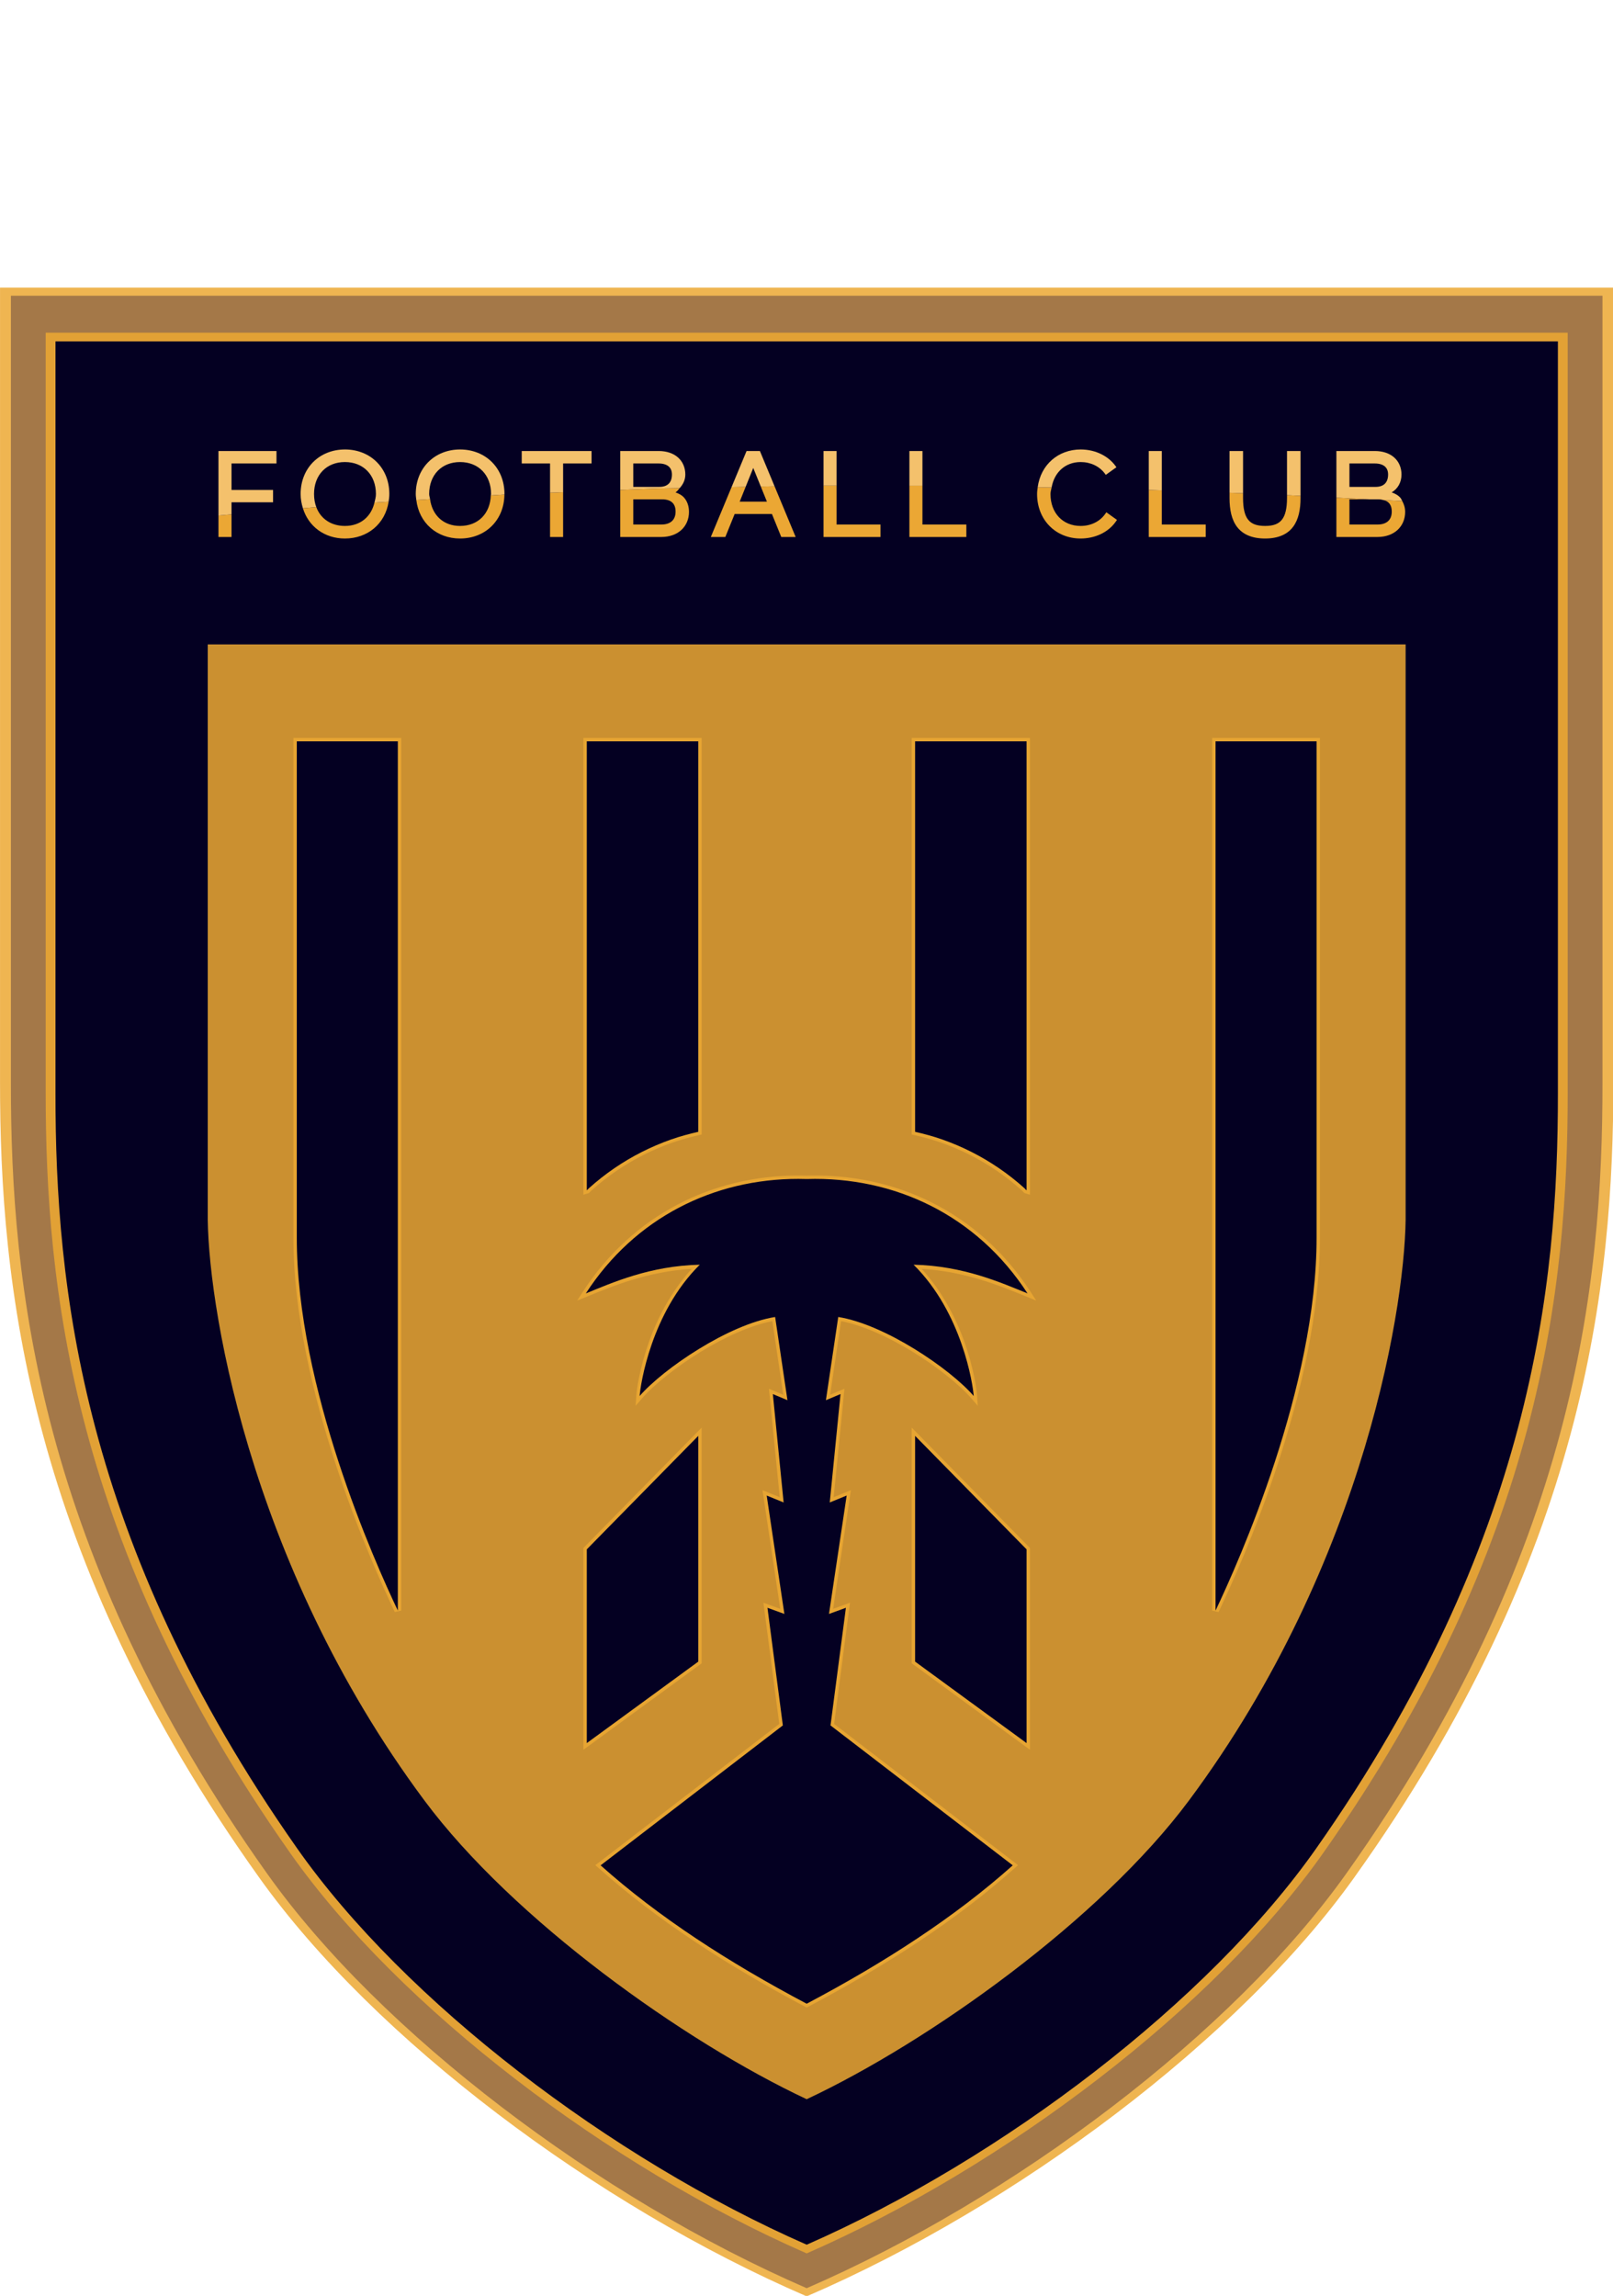 <?xml version="1.0" encoding="UTF-8" standalone="no"?>
<svg xmlns:dc="http://purl.org/dc/elements/1.1/" xmlns:cc="http://creativecommons.org/ns#" xmlns:rdf="http://www.w3.org/1999/02/22-rdf-syntax-ns#" xmlns:svg="http://www.w3.org/2000/svg" xmlns="http://www.w3.org/2000/svg" xmlns:xlink="http://www.w3.org/1999/xlink" xmlns:sodipodi="http://sodipodi.sourceforge.net/DTD/sodipodi-0.dtd" xmlns:inkscape="http://www.inkscape.org/namespaces/inkscape" version="1.1" id="svg885" width="491.743" height="700" viewBox="0 0 491.743 700">
  <defs id="defs889">
    <linearGradient id="linearGradient1276">
      <stop id="stop1272" style="stop-color:#040022;stop-opacity:1"/>
      <stop id="stop1274" style="stop-color:#494967;stop-opacity:1"/>
    </linearGradient>
    <linearGradient id="linearGradient1243">
      <stop id="stop1239" style="stop-color:#6f718d;stop-opacity:1"/>
      <stop id="stop1241" style="stop-color:#040022;stop-opacity:1"/>
    </linearGradient>
    <linearGradient id="linearGradient1237">
      <stop id="stop1233" style="stop-color:#f3bb61;stop-opacity:1"/>
      <stop id="stop1235" style="stop-color:#fbe3ba;stop-opacity:1"/>
    </linearGradient>
    <linearGradient id="linearGradient934">
      <stop id="stop930" style="stop-color:#f7d08e;stop-opacity:1"/>
      <stop style="stop-color:#f7d192;stop-opacity:1" id="stop938"/>
      <stop id="stop940" style="stop-color:#f1b95e;stop-opacity:1"/>
      <stop style="stop-color:#eeaf46;stop-opacity:1" id="stop942"/>
      <stop id="stop944" style="stop-color:#eeaf44;stop-opacity:1;"/>
      <stop id="stop932" style="stop-color:#a47849;stop-opacity:1"/>
    </linearGradient>
    <linearGradient id="linearGradient924">
      <stop id="stop920" style="stop-color:#f2b758;stop-opacity:0.918"/>
      <stop style="stop-color:#eeaf46;stop-opacity:1" id="stop1292"/>
      <stop id="stop1294" style="stop-color:#d79934;stop-opacity:1"/>
      <stop style="stop-color:#ba8532;stop-opacity:1" id="stop1290"/>
      <stop id="stop1296" style="stop-color:#986d30;stop-opacity:1"/>
      <stop id="stop922" style="stop-color:#946a2f;stop-opacity:1"/>
    </linearGradient>
    <linearGradient id="linearGradient926"/>
    <linearGradient id="linearGradient936"/>
    <linearGradient id="linearGradient1231"/>
    <linearGradient id="linearGradient1245"/>
    <linearGradient id="linearGradient1278"/>
    <linearGradient id="linearGradient2028"/>
    <linearGradient id="linearGradient2030"/>
    <linearGradient id="linearGradient2032"/>
    <linearGradient id="linearGradient2034"/>
    <linearGradient id="linearGradient2036"/>
    <linearGradient id="linearGradient2038"/>
    <linearGradient id="linearGradient2040"/>
    <linearGradient id="linearGradient2042"/>
  </defs>
  
  <g transform="translate(-27.329,-35.275)" id="g893">
    <g transform="matrix(1.028,0,0,1.028,-0.759,-0.98)" id="g2026">
      <g id="g1989">
        <path d="m 27.33,120.564 v 235.395 c -0.045,60.459 8.34,140.276 76.967,236.339 34.212,47.889 99.902,97.143 162.256,124.05 v -0.058 l 0.002,0.058 c 62.354,-26.908 128.044,-76.161 162.256,-124.05 68.627,-96.063 77.01,-175.88 76.965,-236.339 V 120.564 Z" style="fill:#eca834;fill-opacity:0.855;stroke:none;stroke-width:1.341px;stroke-linecap:butt;stroke-linejoin:miter;stroke-opacity:1" id="path1021"/>
        <path id="path1019" style="fill:#a47848;fill-opacity:1;stroke:none;stroke-width:1.327px;stroke-linecap:butt;stroke-linejoin:miter;stroke-opacity:1" d="m 30.554,122.983 v 233.484 c -0.044,59.968 8.227,139.137 75.929,234.42 33.751,47.5 98.555,96.354 160.069,123.043 v -0.057 l 0.002,0.057 C 328.068,687.241 392.873,638.387 426.624,590.886 494.326,495.604 502.595,416.434 502.551,356.466 V 122.983 Z"/>
        <path d="m 30.554,122.983 v 233.484 c -0.044,59.968 8.227,139.137 75.929,234.42 33.751,47.5 98.555,96.354 160.069,123.043 v -0.057 l 0.002,0.057 -0.002,-590.947 z" style="fill:url(#linearGradient1231);fill-opacity:1;stroke:none;stroke-width:1.327px;stroke-linecap:butt;stroke-linejoin:miter;stroke-opacity:1" id="path1223"/>
        <path d="m 40.873,133.95 v 225.074 c -0.042,57.808 7.868,134.126 72.61,225.976 32.275,45.789 94.246,92.884 153.07,118.611 v -0.055 l 0.002,0.055 c 58.824,-25.728 120.795,-72.822 153.07,-118.611 64.742,-91.851 72.65,-168.168 72.608,-225.976 V 133.95 Z" style="fill:#eca833;fill-opacity:0.855;stroke:none;stroke-width:1.274px;stroke-linecap:butt;stroke-linejoin:miter;stroke-opacity:1" id="path1017"/>
        <path id="path1008" style="fill:#040022;fill-opacity:1;stroke:none;stroke-width:1.26px;stroke-linecap:butt;stroke-linejoin:miter;stroke-opacity:1" d="m 43.775,136.529 v 223.035 c -0.042,57.284 7.766,132.911 71.676,223.93 31.86,45.375 93.034,92.042 151.102,117.537 v -0.055 l 0.002,0.055 C 324.622,675.536 385.796,628.869 417.656,583.494 481.566,492.475 489.372,416.849 489.33,359.564 V 136.529 Z"/>
        <path d="m 51.775,144.23 v 215.334 c -0.498,32.202 13.766,132.911 77.676,223.93 26.718,38.051 74.06,76.571 114.582,100.961 0.907,0.324 1.814,0.712 2.721,0.996 2.2,0.69 4.4,1.266 6.6,1.727 2.2,0.46 4.4,0.805 6.6,1.035 2.2,0.23 4.4,0.346 6.6,0.346 2.2,0 4.402,-0.116 6.602,-0.346 2.2,-0.23 4.4,-0.575 6.6,-1.035 2.2,-0.46 4.4,-1.036 6.6,-1.727 0.905,-0.284 1.811,-0.671 2.717,-0.994 40.523,-24.389 87.868,-62.911 114.586,-100.963 63.909,-91.019 78.174,-191.727 77.676,-223.93 V 144.23 Z" style="fill:url(#linearGradient1245);fill-opacity:1;stroke:none;stroke-width:1.26px;stroke-linecap:butt;stroke-linejoin:miter;stroke-opacity:1" id="path1284"/>
      </g>
      <path id="path1287" style="fill:url(#linearGradient1278);fill-opacity:1;stroke:none;stroke-width:1.26px;stroke-linecap:butt;stroke-linejoin:miter;stroke-opacity:1" d="m 266.553,254.158 c -16.419,0.093 -38.187,0.173 -41.73,0.371 -7.229,0.405 -14.17,1.028 -20.834,1.857 -6.664,0.829 -13.05,1.865 -19.176,3.098 -6.126,1.233 -11.99,2.662 -17.605,4.277 -5.616,1.615 -10.984,3.416 -16.117,5.393 -5.134,1.977 -10.034,4.13 -14.713,6.447 -4.679,2.318 -9.138,4.8 -13.391,7.438 -4.253,2.637 -8.3,5.431 -12.154,8.367 -3.854,2.936 -7.515,6.016 -10.998,9.23 -3.483,3.215 -6.788,6.563 -9.928,10.035 -3.14,3.472 -6.116,7.067 -8.941,10.775 -2.825,3.708 -5.5,7.529 -8.037,11.453 -2.538,3.924 -4.937,7.952 -7.215,12.07 -2.278,4.118 -4.434,8.329 -6.48,12.621 -2.046,4.292 -3.984,8.666 -5.826,13.111 -0.386,0.931 -0.724,1.899 -1.102,2.836 2.985,41.553 20.613,129.441 77.146,209.955 26.718,38.051 74.06,76.572 114.582,100.961 0.907,0.324 1.814,0.712 2.721,0.996 2.2,0.69 4.4,1.266 6.6,1.727 2.2,0.46 4.4,0.805 6.6,1.035 2.2,0.23 4.4,0.346 6.6,0.346 z"/>
      <g id="g1981">
        <path d="m 86.364,223.264 v 170.515 c -0.418,25.5 11.549,105.245 65.166,177.319 26.729,35.93 78.167,72.607 115.023,89.906 36.856,-17.299 88.296,-53.976 115.025,-89.906 53.617,-72.074 65.584,-151.82 65.166,-177.319 V 223.264 Z" style="fill:#040022;fill-opacity:1;stroke:none;stroke-width:1.027px;stroke-linecap:butt;stroke-linejoin:miter;stroke-opacity:1" id="path1000"/>
        <path d="m 88.933,226.385 v 168.084 c -0.412,25.136 11.384,103.745 64.237,174.791 26.348,35.418 77.053,71.571 113.383,88.624 36.33,-17.053 87.037,-53.206 113.385,-88.624 52.853,-71.046 64.648,-149.655 64.237,-174.791 V 226.385 Z" style="fill:#eca833;fill-opacity:0.855;stroke:none;stroke-width:1.012px;stroke-linecap:butt;stroke-linejoin:miter;stroke-opacity:1" id="path998"/>
        <path id="path988" style="fill:url(#linearGradient936);fill-opacity:1;stroke:none;stroke-width:1px;stroke-linecap:butt;stroke-linejoin:miter;stroke-opacity:1" d="m 91.057,228.965 v 166.074 c -0.407,24.836 11.248,102.504 63.469,172.701 26.033,34.994 76.131,70.716 112.027,87.564 35.896,-16.849 85.996,-52.57 112.029,-87.564 52.221,-70.197 63.875,-147.866 63.469,-172.701 V 228.965 Z"/>
      </g>
      <g id="g1976">
        <g style="fill:#eca833;fill-opacity:0.855" id="g1221">
          <path style="color:#000000;font-style:normal;font-variant:normal;font-weight:normal;font-stretch:normal;font-size:medium;line-height:normal;font-family:sans-serif;font-variant-ligatures:normal;font-variant-position:normal;font-variant-caps:normal;font-variant-numeric:normal;font-variant-alternates:normal;font-variant-east-asian:normal;font-feature-settings:normal;font-variation-settings:normal;text-indent:0;text-align:start;text-decoration:none;text-decoration-line:none;text-decoration-style:solid;text-decoration-color:#000000;letter-spacing:normal;word-spacing:normal;text-transform:none;writing-mode:lr-tb;direction:ltr;text-orientation:mixed;dominant-baseline:auto;baseline-shift:baseline;text-anchor:start;white-space:normal;shape-padding:0;shape-margin:0;inline-size:0;clip-rule:nonzero;display:inline;overflow:visible;visibility:visible;isolation:auto;mix-blend-mode:normal;color-interpolation:sRGB;color-interpolation-filters:linearRGB;solid-color:#000000;solid-opacity:1;vector-effect:none;fill:#eca833;fill-opacity:0.855;fill-rule:nonzero;stroke:none;stroke-width:2;stroke-linecap:butt;stroke-linejoin:miter;stroke-miterlimit:4;stroke-dasharray:none;stroke-dashoffset:0;stroke-opacity:1;color-rendering:auto;image-rendering:auto;shape-rendering:auto;text-rendering:auto;enable-background:accumulate;stop-color:#000000" d="m 235.402,458.691 -1.713,1.744 -33.35,33.953 v 59.84 l 35.062,-25.631 z" id="path1151"/>
          <path style="color:#000000;font-style:normal;font-variant:normal;font-weight:normal;font-stretch:normal;font-size:medium;line-height:normal;font-family:sans-serif;font-variant-ligatures:normal;font-variant-position:normal;font-variant-caps:normal;font-variant-numeric:normal;font-variant-alternates:normal;font-variant-east-asian:normal;font-feature-settings:normal;font-variation-settings:normal;text-indent:0;text-align:start;text-decoration:none;text-decoration-line:none;text-decoration-style:solid;text-decoration-color:#000000;letter-spacing:normal;word-spacing:normal;text-transform:none;writing-mode:lr-tb;direction:ltr;text-orientation:mixed;dominant-baseline:auto;baseline-shift:baseline;text-anchor:start;white-space:normal;shape-padding:0;shape-margin:0;inline-size:0;clip-rule:nonzero;display:inline;overflow:visible;visibility:visible;isolation:auto;mix-blend-mode:normal;color-interpolation:sRGB;color-interpolation-filters:linearRGB;solid-color:#000000;solid-opacity:1;vector-effect:none;fill:#eca833;fill-opacity:0.855;fill-rule:nonzero;stroke:none;stroke-width:2;stroke-linecap:butt;stroke-linejoin:miter;stroke-miterlimit:4;stroke-dasharray:none;stroke-dashoffset:0;stroke-opacity:1;color-rendering:auto;image-rendering:auto;shape-rendering:auto;text-rendering:auto;enable-background:accumulate;stop-color:#000000" d="m 297.703,458.691 v 2.445 67.461 l 35.062,25.631 v -59.84 z" id="path1157"/>
          <path style="color:#000000;font-style:normal;font-variant:normal;font-weight:normal;font-stretch:normal;font-size:medium;line-height:normal;font-family:sans-serif;font-variant-ligatures:normal;font-variant-position:normal;font-variant-caps:normal;font-variant-numeric:normal;font-variant-alternates:normal;font-variant-east-asian:normal;font-feature-settings:normal;font-variation-settings:normal;text-indent:0;text-align:start;text-decoration:none;text-decoration-line:none;text-decoration-style:solid;text-decoration-color:#000000;letter-spacing:normal;word-spacing:normal;text-transform:none;writing-mode:lr-tb;direction:ltr;text-orientation:mixed;dominant-baseline:auto;baseline-shift:baseline;text-anchor:start;white-space:normal;shape-padding:0;shape-margin:0;inline-size:0;clip-rule:nonzero;display:inline;overflow:visible;visibility:visible;isolation:auto;mix-blend-mode:normal;color-interpolation:sRGB;color-interpolation-filters:linearRGB;solid-color:#000000;solid-opacity:1;vector-effect:none;fill:#eca833;fill-opacity:0.855;fill-rule:nonzero;stroke:none;stroke-width:2;stroke-linecap:butt;stroke-linejoin:miter;stroke-miterlimit:4;stroke-dasharray:none;stroke-dashoffset:0;stroke-opacity:1;color-rendering:auto;image-rendering:auto;shape-rendering:auto;text-rendering:auto;enable-background:accumulate;stop-color:#000000" d="m 264.119,383.924 c -25.421,-0.041 -49.152,11.666 -63.902,34.416 L 198.494,421 l 2.938,-1.188 c 7.323,-2.961 17.635,-7.407 31.02,-8.203 -6.285,6.903 -10.344,14.997 -12.781,21.98 -2.664,7.632 -3.529,13.796 -3.65,15.654 l -0.193,2.967 1.947,-2.248 c 3.407,-3.932 9.982,-9.238 17.359,-13.766 7.031,-4.315 14.785,-7.866 21.234,-9.096 l 3.236,21.85 -4.246,-1.787 3.197,32.17 -5.107,-2.086 5.256,35.189 -4.984,-1.812 4.699,35.947 -54.541,41.883 0.9,0.805 c 17.204,15.379 38.064,28.888 61.309,41.182 l 0.467,0.246 0.467,-0.246 c 23.245,-12.294 44.105,-25.803 61.309,-41.182 l 0.9,-0.805 -54.541,-41.883 4.699,-35.947 -4.984,1.812 5.256,-35.191 -5.105,2.088 3.195,-32.17 -4.246,1.787 3.238,-21.85 c 6.45,1.23 14.204,4.781 21.234,9.096 7.377,4.528 13.95,9.834 17.357,13.766 l 1.947,2.248 -0.193,-2.967 c -0.121,-1.858 -0.987,-8.023 -3.65,-15.654 -2.437,-6.983 -6.494,-15.077 -12.779,-21.98 13.385,0.796 23.694,5.243 31.018,8.203 l 2.938,1.188 -1.723,-2.66 c -15.227,-23.484 -40.02,-35.198 -66.367,-34.375 h 0.062 c -0.823,-0.026 -1.644,-0.04 -2.465,-0.041 z" id="path1145"/>
          <g id="g1117" style="opacity:1;fill:#eca833;fill-opacity:0.855">
            <path style="color:#000000;font-style:normal;font-variant:normal;font-weight:normal;font-stretch:normal;font-size:medium;line-height:normal;font-family:sans-serif;font-variant-ligatures:normal;font-variant-position:normal;font-variant-caps:normal;font-variant-numeric:normal;font-variant-alternates:normal;font-variant-east-asian:normal;font-feature-settings:normal;font-variation-settings:normal;text-indent:0;text-align:start;text-decoration:none;text-decoration-line:none;text-decoration-style:solid;text-decoration-color:#000000;letter-spacing:normal;word-spacing:normal;text-transform:none;writing-mode:lr-tb;direction:ltr;text-orientation:mixed;dominant-baseline:auto;baseline-shift:baseline;text-anchor:start;white-space:normal;shape-padding:0;shape-margin:0;inline-size:0;clip-rule:nonzero;display:inline;overflow:visible;visibility:visible;isolation:auto;mix-blend-mode:normal;color-interpolation:sRGB;color-interpolation-filters:linearRGB;solid-color:#000000;solid-opacity:1;vector-effect:none;fill:#eca833;fill-opacity:0.855;fill-rule:nonzero;stroke:none;stroke-width:2;stroke-linecap:butt;stroke-linejoin:miter;stroke-miterlimit:4;stroke-dasharray:none;stroke-dashoffset:0;stroke-opacity:1;color-rendering:auto;image-rendering:auto;shape-rendering:auto;text-rendering:auto;enable-background:accumulate;stop-color:#000000;stop-opacity:1" d="m 201.34,255.137 v 133.123 l 0.107,-0.033 c 0.184,-0.169 0.342,-0.376 0.527,-0.543 2.406,-2.165 4.928,-4.145 7.551,-5.939 2.623,-1.794 5.346,-3.402 8.156,-4.822 2.81,-1.421 5.707,-2.655 8.674,-3.699 2.625,-0.924 5.322,-1.643 8.047,-2.27 v -115.816 z" id="path1119"/>
            <path style="color:#000000;font-style:normal;font-variant:normal;font-weight:normal;font-stretch:normal;font-size:medium;line-height:normal;font-family:sans-serif;font-variant-ligatures:normal;font-variant-position:normal;font-variant-caps:normal;font-variant-numeric:normal;font-variant-alternates:normal;font-variant-east-asian:normal;font-feature-settings:normal;font-variation-settings:normal;text-indent:0;text-align:start;text-decoration:none;text-decoration-line:none;text-decoration-style:solid;text-decoration-color:#000000;letter-spacing:normal;word-spacing:normal;text-transform:none;writing-mode:lr-tb;direction:ltr;text-orientation:mixed;dominant-baseline:auto;baseline-shift:baseline;text-anchor:start;white-space:normal;shape-padding:0;shape-margin:0;inline-size:0;clip-rule:nonzero;display:inline;overflow:visible;visibility:visible;isolation:auto;mix-blend-mode:normal;color-interpolation:sRGB;color-interpolation-filters:linearRGB;solid-color:#000000;solid-opacity:1;vector-effect:none;fill:#eca833;fill-opacity:0.855;fill-rule:nonzero;stroke:none;stroke-width:2;stroke-linecap:butt;stroke-linejoin:miter;stroke-miterlimit:4;stroke-dasharray:none;stroke-dashoffset:0;stroke-opacity:1;color-rendering:auto;image-rendering:auto;shape-rendering:auto;text-rendering:auto;enable-background:accumulate;stop-color:#000000;stop-opacity:1" d="m 202.34,256.137 h 31.062 v 114.061 c -2.483,0.589 -4.959,1.23 -7.379,2.082 -3.007,1.058 -5.944,2.31 -8.793,3.75 -2.849,1.44 -5.61,3.069 -8.27,4.889 -2.3,1.573 -4.485,3.353 -6.621,5.207 z" id="path1161"/>
            <path style="color:#000000;font-style:normal;font-variant:normal;font-weight:normal;font-stretch:normal;font-size:medium;line-height:normal;font-family:sans-serif;font-variant-ligatures:normal;font-variant-position:normal;font-variant-caps:normal;font-variant-numeric:normal;font-variant-alternates:normal;font-variant-east-asian:normal;font-feature-settings:normal;font-variation-settings:normal;text-indent:0;text-align:start;text-decoration:none;text-decoration-line:none;text-decoration-style:solid;text-decoration-color:#000000;letter-spacing:normal;word-spacing:normal;text-transform:none;writing-mode:lr-tb;direction:ltr;text-orientation:mixed;dominant-baseline:auto;baseline-shift:baseline;text-anchor:start;white-space:normal;shape-padding:0;shape-margin:0;inline-size:0;clip-rule:nonzero;display:inline;overflow:visible;visibility:visible;isolation:auto;mix-blend-mode:normal;color-interpolation:sRGB;color-interpolation-filters:linearRGB;solid-color:#000000;solid-opacity:1;vector-effect:none;fill:#eca833;fill-opacity:0.855;fill-rule:nonzero;stroke:none;stroke-width:2;stroke-linecap:butt;stroke-linejoin:miter;stroke-miterlimit:4;stroke-dasharray:none;stroke-dashoffset:0;stroke-opacity:1;color-rendering:auto;image-rendering:auto;shape-rendering:auto;text-rendering:auto;enable-background:accumulate;stop-color:#000000;stop-opacity:1" d="m 200.34,254.137 v 1 134.479 l 1.617,-0.5 0.166,-0.152 c 0.273,-0.251 0.432,-0.455 0.521,-0.535 2.373,-2.136 4.859,-4.088 7.445,-5.857 2.587,-1.769 5.272,-3.355 8.043,-4.756 2.771,-1.401 5.629,-2.619 8.555,-3.648 2.575,-0.906 5.237,-1.616 7.939,-2.238 L 235.402,371.75 V 254.137 Z" id="path1121"/>
          </g>
          <path style="color:#000000;font-style:normal;font-variant:normal;font-weight:normal;font-stretch:normal;font-size:medium;line-height:normal;font-family:sans-serif;font-variant-ligatures:normal;font-variant-position:normal;font-variant-caps:normal;font-variant-numeric:normal;font-variant-alternates:normal;font-variant-east-asian:normal;font-feature-settings:normal;font-variation-settings:normal;text-indent:0;text-align:start;text-decoration:none;text-decoration-line:none;text-decoration-style:solid;text-decoration-color:#000000;letter-spacing:normal;word-spacing:normal;text-transform:none;writing-mode:lr-tb;direction:ltr;text-orientation:mixed;dominant-baseline:auto;baseline-shift:baseline;text-anchor:start;white-space:normal;shape-padding:0;shape-margin:0;inline-size:0;clip-rule:nonzero;display:inline;overflow:visible;visibility:visible;isolation:auto;mix-blend-mode:normal;color-interpolation:sRGB;color-interpolation-filters:linearRGB;solid-color:#000000;solid-opacity:1;vector-effect:none;fill:#eca833;fill-opacity:0.855;fill-rule:nonzero;stroke:none;stroke-width:2;stroke-linecap:butt;stroke-linejoin:miter;stroke-miterlimit:4;stroke-dasharray:none;stroke-dashoffset:0;stroke-opacity:1;color-rendering:auto;image-rendering:auto;shape-rendering:auto;text-rendering:auto;enable-background:accumulate;stop-color:#000000" d="M 297.703,254.137 V 371.75 l 0.775,0.178 c 2.703,0.622 5.364,1.332 7.939,2.238 2.926,1.03 5.783,2.247 8.555,3.648 2.771,1.401 5.456,2.986 8.043,4.756 2.587,1.77 5.075,3.722 7.447,5.857 0.089,0.08 0.246,0.284 0.52,0.535 l 0.166,0.152 1.617,0.5 V 254.137 h -1 z" id="path1133"/>
          <path style="color:#000000;font-style:normal;font-variant:normal;font-weight:normal;font-stretch:normal;font-size:medium;line-height:normal;font-family:sans-serif;font-variant-ligatures:normal;font-variant-position:normal;font-variant-caps:normal;font-variant-numeric:normal;font-variant-alternates:normal;font-variant-east-asian:normal;font-feature-settings:normal;font-variation-settings:normal;text-indent:0;text-align:start;text-decoration:none;text-decoration-line:none;text-decoration-style:solid;text-decoration-color:#000000;letter-spacing:normal;word-spacing:normal;text-transform:none;writing-mode:lr-tb;direction:ltr;text-orientation:mixed;dominant-baseline:auto;baseline-shift:baseline;text-anchor:start;white-space:normal;shape-padding:0;shape-margin:0;inline-size:0;clip-rule:nonzero;display:inline;overflow:visible;visibility:visible;isolation:auto;mix-blend-mode:normal;color-interpolation:sRGB;color-interpolation-filters:linearRGB;solid-color:#000000;solid-opacity:1;vector-effect:none;fill:#eca833;fill-opacity:0.855;fill-rule:nonzero;stroke:none;stroke-width:2;stroke-linecap:butt;stroke-linejoin:miter;stroke-miterlimit:4;stroke-dasharray:none;stroke-dashoffset:0;stroke-opacity:1;color-rendering:auto;image-rendering:auto;shape-rendering:auto;text-rendering:auto;enable-background:accumulate;stop-color:#000000" d="m 386.803,254.137 v 258.816 l 1.904,0.43 c 6.948,-14.604 30.113,-66.355 30.059,-111.125 V 254.137 h -1 z" id="path1139"/>
          <g id="g1123" style="opacity:1;fill:#eca833;fill-opacity:0.855">
            <path style="color:#000000;font-style:normal;font-variant:normal;font-weight:normal;font-stretch:normal;font-size:medium;line-height:normal;font-family:sans-serif;font-variant-ligatures:normal;font-variant-position:normal;font-variant-caps:normal;font-variant-numeric:normal;font-variant-alternates:normal;font-variant-east-asian:normal;font-feature-settings:normal;font-variation-settings:normal;text-indent:0;text-align:start;text-decoration:none;text-decoration-line:none;text-decoration-style:solid;text-decoration-color:#000000;letter-spacing:normal;word-spacing:normal;text-transform:none;writing-mode:lr-tb;direction:ltr;text-orientation:mixed;dominant-baseline:auto;baseline-shift:baseline;text-anchor:start;white-space:normal;shape-padding:0;shape-margin:0;inline-size:0;clip-rule:nonzero;display:inline;overflow:visible;visibility:visible;isolation:auto;mix-blend-mode:normal;color-interpolation:sRGB;color-interpolation-filters:linearRGB;solid-color:#000000;solid-opacity:1;vector-effect:none;fill:#eca833;fill-opacity:0.855;fill-rule:nonzero;stroke:none;stroke-width:2;stroke-linecap:butt;stroke-linejoin:miter;stroke-miterlimit:4;stroke-dasharray:none;stroke-dashoffset:0;stroke-opacity:1;color-rendering:auto;image-rendering:auto;shape-rendering:auto;text-rendering:auto;enable-background:accumulate;stop-color:#000000;stop-opacity:1" d="m 115.34,255.137 v 147.123 c -0.054,44.422 23.039,96.141 29.963,110.693 v -257.816 z" id="path1125"/>
            <path style="color:#000000;font-style:normal;font-variant:normal;font-weight:normal;font-stretch:normal;font-size:medium;line-height:normal;font-family:sans-serif;font-variant-ligatures:normal;font-variant-position:normal;font-variant-caps:normal;font-variant-numeric:normal;font-variant-alternates:normal;font-variant-east-asian:normal;font-feature-settings:normal;font-variation-settings:normal;text-indent:0;text-align:start;text-decoration:none;text-decoration-line:none;text-decoration-style:solid;text-decoration-color:#000000;letter-spacing:normal;word-spacing:normal;text-transform:none;writing-mode:lr-tb;direction:ltr;text-orientation:mixed;dominant-baseline:auto;baseline-shift:baseline;text-anchor:start;white-space:normal;shape-padding:0;shape-margin:0;inline-size:0;clip-rule:nonzero;display:inline;overflow:visible;visibility:visible;isolation:auto;mix-blend-mode:normal;color-interpolation:sRGB;color-interpolation-filters:linearRGB;solid-color:#000000;solid-opacity:1;vector-effect:none;fill:#eca833;fill-opacity:0.855;fill-rule:nonzero;stroke:none;stroke-width:2;stroke-linecap:butt;stroke-linejoin:miter;stroke-miterlimit:4;stroke-dasharray:none;stroke-dashoffset:0;stroke-opacity:1;color-rendering:auto;image-rendering:auto;shape-rendering:auto;text-rendering:auto;enable-background:accumulate;stop-color:#000000;stop-opacity:1" d="m 116.34,256.137 h 27.963 v 252.086 c -8.217,-17.798 -28.013,-64.65 -27.963,-105.961 v -0.002 z" id="path1165"/>
            <path style="color:#000000;font-style:normal;font-variant:normal;font-weight:normal;font-stretch:normal;font-size:medium;line-height:normal;font-family:sans-serif;font-variant-ligatures:normal;font-variant-position:normal;font-variant-caps:normal;font-variant-numeric:normal;font-variant-alternates:normal;font-variant-east-asian:normal;font-feature-settings:normal;font-variation-settings:normal;text-indent:0;text-align:start;text-decoration:none;text-decoration-line:none;text-decoration-style:solid;text-decoration-color:#000000;letter-spacing:normal;word-spacing:normal;text-transform:none;writing-mode:lr-tb;direction:ltr;text-orientation:mixed;dominant-baseline:auto;baseline-shift:baseline;text-anchor:start;white-space:normal;shape-padding:0;shape-margin:0;inline-size:0;clip-rule:nonzero;display:inline;overflow:visible;visibility:visible;isolation:auto;mix-blend-mode:normal;color-interpolation:sRGB;color-interpolation-filters:linearRGB;solid-color:#000000;solid-opacity:1;vector-effect:none;fill:#eca833;fill-opacity:0.855;fill-rule:nonzero;stroke:none;stroke-width:2;stroke-linecap:butt;stroke-linejoin:miter;stroke-miterlimit:4;stroke-dasharray:none;stroke-dashoffset:0;stroke-opacity:1;color-rendering:auto;image-rendering:auto;shape-rendering:auto;text-rendering:auto;enable-background:accumulate;stop-color:#000000;stop-opacity:1" d="m 114.34,254.137 v 1 147.123 c -0.054,44.77 23.113,96.52 30.061,111.123 l 1.902,-0.43 v -258.816 z" id="path1127"/>
          </g>
        </g>
        <g id="g1078">
          <path id="path977" d="m 234.402,461.136 v 66.953 l -33.062,24.17 v -57.46 z" style="fill:#040022;fill-opacity:1;stroke:none;stroke-width:1px;stroke-linecap:butt;stroke-linejoin:miter;stroke-opacity:1"/>
          <path style="fill:#040022;fill-opacity:1;stroke:none;stroke-width:1px;stroke-linecap:butt;stroke-linejoin:miter;stroke-opacity:1" d="m 298.704,461.136 v 66.953 l 33.062,24.17 v -57.46 z" id="path1031"/>
          <path d="m 264.117,384.924 c -25.114,-0.041 -48.491,11.49 -63.061,33.961 7.743,-3.13 18.934,-8.187 33.793,-8.514 -14.403,14.236 -17.613,35.579 -17.832,38.938 7.059,-8.147 26.458,-21.28 40.178,-23.432 l 3.656,24.686 -4.332,-1.824 3.193,32.15 -5.018,-2.051 5.244,35.113 -5.016,-1.824 4.561,34.887 -54.041,41.5 c 17.121,15.305 37.914,28.775 61.109,41.043 23.196,-12.268 43.988,-25.738 61.109,-41.043 l -54.041,-41.5 4.561,-34.887 -5.016,1.824 5.244,-35.113 -5.016,2.051 3.191,-32.15 -4.332,1.824 3.658,-24.686 c 13.719,2.151 33.116,15.285 40.176,23.432 -0.219,-3.358 -3.427,-24.701 -17.83,-38.938 14.859,0.327 26.048,5.383 33.791,8.514 -15.04,-23.196 -39.464,-34.733 -65.496,-33.92 -0.814,-0.025 -1.625,-0.04 -2.436,-0.041 z" style="fill:#040022;fill-opacity:1;stroke:none;stroke-width:1px;stroke-linecap:butt;stroke-linejoin:miter;stroke-opacity:1" id="path903"/>
          <path d="m 201.34,255.137 v 133.123 l 0.107,-0.033 c 0.184,-0.169 0.342,-0.376 0.527,-0.543 2.406,-2.165 4.928,-4.145 7.551,-5.939 2.623,-1.794 5.346,-3.402 8.156,-4.822 2.81,-1.421 5.707,-2.655 8.674,-3.699 2.625,-0.924 5.322,-1.643 8.047,-2.27 v -115.816 z" style="fill:#040022;fill-opacity:1;stroke:none;stroke-width:1px;stroke-linecap:butt;stroke-linejoin:miter;stroke-opacity:1" id="path983"/>
          <path id="path986" style="fill:#040022;fill-opacity:1;stroke:none;stroke-width:1px;stroke-linecap:butt;stroke-linejoin:miter;stroke-opacity:1" d="m 115.34,255.137 v 147.123 c -0.054,44.422 23.039,96.141 29.963,110.693 v -257.816 z"/>
          <path id="path1033" style="fill:#040022;fill-opacity:1;stroke:none;stroke-width:1px;stroke-linecap:butt;stroke-linejoin:miter;stroke-opacity:1" d="m 331.766,255.137 v 133.123 l -0.107,-0.033 c -0.184,-0.169 -0.342,-0.376 -0.527,-0.543 -2.406,-2.165 -4.928,-4.145 -7.551,-5.939 -2.623,-1.794 -5.346,-3.402 -8.156,-4.822 -2.81,-1.421 -5.707,-2.655 -8.674,-3.699 -2.625,-0.924 -5.322,-1.643 -8.047,-2.27 v -115.816 z"/>
          <path d="m 417.766,255.137 v 147.123 c 0.054,44.422 -23.039,96.141 -29.963,110.693 v -257.816 z" style="fill:#040022;fill-opacity:1;stroke:none;stroke-width:1px;stroke-linecap:butt;stroke-linejoin:miter;stroke-opacity:1" id="path1035"/>
        </g>
      </g>
    </g>
    <g transform="matrix(1.028,0,0,1.028,-0.759,-0.98)" id="g1952">
      <g id="g1915" style="opacity:1;fill:#040022;fill-opacity:1">
        <path id="path1919" style="color:#000000;font-style:normal;font-variant:normal;font-weight:normal;font-stretch:normal;font-size:35px;line-height:1.2;font-family:Typold;-inkscape-font-specification:Typold;font-variant-ligatures:normal;font-variant-position:normal;font-variant-caps:normal;font-variant-numeric:normal;font-variant-alternates:normal;font-variant-east-asian:normal;font-feature-settings:normal;font-variation-settings:normal;text-indent:0;text-align:start;text-decoration:none;text-decoration-line:none;text-decoration-style:solid;text-decoration-color:#000000;letter-spacing:4.75px;word-spacing:0px;text-transform:none;writing-mode:lr-tb;direction:ltr;text-orientation:mixed;dominant-baseline:auto;baseline-shift:baseline;text-anchor:start;white-space:normal;shape-padding:0;shape-margin:0;inline-size:0;clip-rule:nonzero;display:inline;overflow:visible;visibility:visible;isolation:auto;mix-blend-mode:normal;color-interpolation:sRGB;color-interpolation-filters:linearRGB;solid-color:#000000;solid-opacity:1;vector-effect:none;fill:#040022;fill-opacity:1;fill-rule:nonzero;stroke:none;stroke-width:2;stroke-linecap:butt;stroke-linejoin:miter;stroke-miterlimit:4;stroke-dasharray:none;stroke-dashoffset:0;stroke-opacity:1;color-rendering:auto;image-rendering:auto;shape-rendering:auto;text-rendering:auto;enable-background:accumulate;stop-color:#000000;stop-opacity:1" d="m 129.611,167.58 c -8.004,0 -14.135,5.992 -14.135,14.205 0,8.213 6.13,14.205 14.135,14.205 8.036,0 14.172,-5.992 14.172,-14.205 0,-8.213 -6.136,-14.205 -14.172,-14.205 z m 34.145,0 c -8.004,0 -14.135,5.992 -14.135,14.205 0,8.213 6.13,14.205 14.135,14.205 8.036,0 14.172,-5.992 14.172,-14.205 0,-8.213 -6.136,-14.205 -14.172,-14.205 z m 184.047,0 c -7.81,0 -13.926,5.961 -13.926,14.205 0,8.171 6.039,14.205 13.891,14.205 4.251,0 8.711,-1.707 11.352,-5.549 l 0.002,-0.002 0.83,-1.213 -4.779,-3.426 -0.867,1.26 c -1.417,2.053 -3.783,3.199 -6.502,3.199 -2.417,0 -4.361,-0.853 -5.74,-2.314 -1.38,-1.461 -2.209,-3.564 -2.209,-6.16 0,-5.246 3.261,-8.475 7.949,-8.475 2.621,0 4.946,1.102 6.355,3 l 0.881,1.184 4.773,-3.42 -0.891,-1.219 -0.002,-0.004 c -2.157,-2.969 -6.14,-5.271 -11.117,-5.271 z m -256.691,0.455 v 1 26.5 h 5.869 v -10.291 h 12.32 v -5.658 H 96.98 v -5.855 h 13.336 v -1.5 -4.195 z m 89.934,0 v 1 4.695 h 8.4 v 21.805 h 5.871 V 173.73 H 203.75 v -5.695 h -1.5 z m 29.213,0 v 1 26.5 h 13.189 c 2.694,0 5.018,-0.856 6.658,-2.383 1.642,-1.528 2.541,-3.695 2.541,-6.047 0,-1.841 -0.532,-3.512 -1.6,-4.785 -0.487,-0.581 -1.091,-0.995 -1.73,-1.342 1.314,-1.298 2.246,-2.953 2.246,-4.969 0,-2.279 -0.873,-4.352 -2.477,-5.785 -1.6,-1.43 -3.845,-2.189 -6.443,-2.189 z m 37.799,0 -0.256,0.617 -11.176,26.883 h 6.477 l 2.766,-6.824 h 9.705 l 2.766,6.824 h 1.01 5.434 l -11.434,-27.5 z m 22.492,0 v 1 26.5 h 18.889 v -5.695 h -13.02 v -21.805 z m 25.463,0 v 1 26.5 h 18.889 v -5.695 h -13.02 v -21.805 z m 70.988,0 v 1 26.5 h 18.889 v -5.695 h -13.02 v -21.805 z m 23.951,0 v 1 13.939 c 0,3.552 0.604,6.774 2.457,9.201 1.86,2.436 4.939,3.814 9.088,3.814 4.19,0 7.268,-1.422 9.105,-3.877 1.83,-2.445 2.404,-5.661 2.404,-9.139 v -14.939 h -6.01 v 14.939 c 0,3.004 -0.524,4.856 -1.307,5.83 -0.794,0.988 -1.948,1.455 -4.193,1.455 -2.281,0 -3.442,-0.476 -4.236,-1.467 -0.782,-0.976 -1.299,-2.829 -1.299,-5.818 v -14.939 z m 31.691,0 v 1 26.5 h 13.189 c 2.694,0 5.018,-0.856 6.658,-2.383 1.642,-1.528 2.541,-3.695 2.541,-6.047 0,-1.841 -0.532,-3.512 -1.6,-4.785 -0.487,-0.581 -1.091,-0.995 -1.73,-1.342 1.314,-1.298 2.246,-2.953 2.246,-4.969 0,-2.279 -0.873,-4.352 -2.477,-5.785 -1.6,-1.43 -3.845,-2.189 -6.443,-2.189 z m -28.691,3 h 0.01 v 11.939 c 0,0.443 0.097,0.764 0.115,1.18 -0.023,-0.416 -0.125,-0.739 -0.125,-1.18 z m 17.045,0 h 0.01 v 11.939 c 0,0.621 -0.128,1.103 -0.174,1.676 0.039,-0.576 0.164,-1.045 0.164,-1.676 z m -281.385,2.275 c 2.519,0 4.512,0.86 5.926,2.314 1.414,1.454 2.27,3.535 2.27,6.16 0,2.61 -0.839,4.706 -2.252,6.164 -1.413,1.458 -3.424,2.311 -5.943,2.311 -2.503,0 -4.502,-0.844 -5.91,-2.297 -1.408,-1.453 -2.248,-3.548 -2.248,-6.178 1e-5,-2.61 0.841,-4.704 2.25,-6.162 1.409,-1.458 3.408,-2.312 5.908,-2.312 z m 34.145,0 c 2.519,0 4.512,0.86 5.926,2.314 1.414,1.454 2.27,3.535 2.27,6.16 0,2.61 -0.839,4.706 -2.252,6.164 -1.413,1.458 -3.424,2.311 -5.943,2.311 -2.503,0 -4.502,-0.844 -5.91,-2.297 -1.408,-1.453 -2.248,-3.548 -2.248,-6.178 0,-2.61 0.841,-4.704 2.25,-6.162 1.409,-1.458 3.408,-2.312 5.908,-2.312 z m 176.23,0.297 c -1.273,1.334 -2.051,3.098 -2.553,5.021 0.49,-1.966 1.264,-3.734 2.553,-5.021 z m -218.395,0.025 c -1.249,1.302 -2.023,3.003 -2.531,4.855 0.499,-1.892 1.265,-3.599 2.531,-4.855 z m 34.145,0 c -1.249,1.302 -2.023,3.003 -2.531,4.855 0.499,-1.892 1.265,-3.599 2.531,-4.855 z m 60.391,0.098 h 6.516 c 1.191,0 1.923,0.293 2.322,0.637 0.414,0.356 0.623,0.771 0.623,1.643 0,1.016 -0.259,1.614 -0.643,2.002 -0.385,0.39 -0.977,0.664 -2.059,0.664 h -6.76 z m 212.385,0 h 6.516 c 1.191,0 1.923,0.293 2.322,0.637 0.414,0.356 0.623,0.771 0.623,1.643 0,1.016 -0.259,1.614 -0.643,2.002 -0.385,0.39 -0.977,0.664 -2.059,0.664 h -6.76 z m -177.803,3 2.561,6.32 h -5.105 z m -25.455,4.537 0.025,0.336 c -0.336,-0.066 -0.672,-0.13 -1.029,-0.152 0.335,-0.065 0.696,-0.069 1.004,-0.184 z m 212.385,0 0.025,0.336 c -0.335,-0.066 -0.672,-0.13 -1.029,-0.152 0.335,-0.065 0.696,-0.069 1.004,-0.184 z m -221.512,3.102 h 7.564 c 1.216,0 1.915,0.298 2.32,0.678 0.411,0.385 0.66,0.926 0.66,1.953 0,1.043 -0.274,1.645 -0.744,2.084 -0.465,0.434 -1.226,0.756 -2.48,0.756 h -7.32 z m 212.385,0 h 7.564 c 1.216,0 1.915,0.298 2.32,0.678 0.411,0.385 0.66,0.926 0.66,1.953 0,1.043 -0.274,1.645 -0.744,2.084 -0.465,0.434 -1.226,0.756 -2.48,0.756 h -7.32 z m -288.277,0.529 c -0.488,1.97 -1.262,3.747 -2.572,5.043 1.294,-1.344 2.074,-3.115 2.572,-5.043 z m 34.145,0 c -0.488,1.97 -1.262,3.747 -2.572,5.043 1.294,-1.344 2.074,-3.115 2.572,-5.043 z m -55.27,0.461 c 0.52,1.744 1.288,3.337 2.473,4.574 -1.203,-1.197 -1.96,-2.799 -2.473,-4.574 z m 34.145,0 c 0.52,1.744 1.288,3.337 2.473,4.574 -1.203,-1.197 -1.96,-2.799 -2.473,-4.574 z m 76.152,0.084 c 0.006,0.018 0.004,0.043 0.01,0.06 -0.005,-0.02 -0.005,-0.041 -0.01,-0.06 z m 212.385,0 c 0.006,0.018 0.004,0.043 0.01,0.06 -0.005,-0.02 -0.005,-0.041 -0.01,-0.06 z m -104.234,0.215 c 0.469,1.453 1.169,2.745 2.109,3.844 -0.951,-1.069 -1.646,-2.365 -2.109,-3.844 z m 86.087,-16.622 v 25.5 h 12.189 c 2.484,0 4.544,-0.781 5.977,-2.115 1.433,-1.334 2.223,-3.213 2.223,-5.314 0,-1.651 -0.47,-3.073 -1.367,-4.145 -0.654,-0.781 -1.587,-1.29 -2.631,-1.658 1.828,-1.068 2.914,-2.981 2.914,-5.293 0,-2.03 -0.76,-3.803 -2.145,-5.041 -1.385,-1.238 -3.369,-1.934 -5.775,-1.934 z m 1,1 h 10.385 c 2.214,0 3.939,0.634 5.109,1.68 1.17,1.046 1.811,2.51 1.811,4.295 0,2.419 -1.181,4.21 -3.332,4.916 l 0.07,0.967 c 1.412,0.246 2.483,0.838 3.213,1.709 0.73,0.871 1.133,2.04 1.133,3.504 0,1.854 -0.677,3.44 -1.904,4.582 -1.227,1.142 -3.019,1.848 -5.295,1.848 h -11.189 z m 1.869,1.695 v 8.945 h 8.76 c 1.461,0 2.662,-0.432 3.48,-1.26 0.818,-0.828 1.221,-2.017 1.221,-3.406 0,-1.3 -0.451,-2.414 -1.32,-3.162 -0.869,-0.748 -2.109,-1.117 -3.625,-1.117 z m 1,1 h 7.516 c 1.354,0 2.337,0.33 2.973,0.877 0.636,0.547 0.973,1.323 0.973,2.402 0,1.2 -0.332,2.096 -0.932,2.703 -0.6,0.607 -1.501,0.963 -2.77,0.963 h -7.76 z m -1,9.639 v 9.471 h 9.32 c 1.613,0 2.933,-0.44 3.846,-1.293 0.913,-0.853 1.379,-2.095 1.379,-3.547 0,-1.41 -0.427,-2.601 -1.295,-3.414 -0.868,-0.813 -2.13,-1.217 -3.686,-1.217 z m 1,1 h 8.564 c 1.385,0 2.365,0.351 3.002,0.947 0.637,0.596 0.979,1.469 0.979,2.684 0,1.244 -0.374,2.171 -1.062,2.814 -0.688,0.643 -1.73,1.025 -3.162,1.025 h -8.32 z m 11.26,-1.969 c 2.345,-0.77 3.675,-2.8 3.675,-5.39 0,-3.815 -2.8,-6.475 -7.42,-6.475 h -10.885 v 24.5 h 11.69 c 4.76,0 7.7,-2.975 7.7,-6.93 0,-3.115 -1.75,-5.18 -4.76,-5.705 z m -3.745,-9.17 c 2.87,0 4.445,1.4 4.445,3.78 0,2.59 -1.47,4.165 -4.2,4.165 h -8.26 v -7.945 z m 0.805,19.11 h -8.82 v -8.47 h 9.065 c 2.94,0 4.48,1.505 4.48,4.13 0,2.695 -1.68,4.34 -4.725,4.34 z m -43.881,-22.305 v 13.939 c 0,3.436 0.596,6.428 2.25,8.594 1.654,2.166 4.359,3.422 8.295,3.422 3.973,0 6.67,-1.292 8.305,-3.477 1.635,-2.184 2.205,-5.174 2.205,-8.539 v -13.939 h -4.01 v 13.939 c 0,3.114 -0.512,5.192 -1.527,6.455 -1.015,1.263 -2.57,1.83 -4.973,1.83 -2.438,0 -4.002,-0.575 -5.018,-1.842 -1.015,-1.267 -1.518,-3.346 -1.518,-6.443 v -13.939 z m 1,1 h 2.01 v 12.939 c 0,3.203 0.494,5.518 1.736,7.068 1.242,1.551 3.197,2.217 5.799,2.217 2.567,0 4.51,-0.657 5.752,-2.203 1.242,-1.546 1.748,-3.861 1.748,-7.082 v -12.939 h 2.01 v 12.939 c 0,3.25 -0.569,6.02 -2.006,7.939 -1.437,1.92 -3.742,3.076 -7.504,3.076 -3.729,0 -6.048,-1.125 -7.5,-3.027 -1.452,-1.903 -2.045,-4.67 -2.045,-7.988 z m 9.544,24.455 c 7.735,0 10.01,-4.9 10.01,-11.515 v -13.44 h -3.01 v 13.44 c 0,6.335 -2.03,8.785 -7,8.785 -5.04,0 -7.035,-2.485 -7.035,-8.785 v -13.44 h -3.01 v 13.44 c 0,6.755 2.38,11.515 10.045,11.515 z m -34.495,-25.455 v 25.5 h 16.889 v -3.695 H 371.87 v -21.805 z m 1,1 h 1.869 v 21.805 h 0.5 12.52 v 1.695 h -14.889 z m 2.37,21.305 v -21.805 h -2.87 v 24.5 h 15.89 v -2.695 z m -23.567,-22.76 c -7.314,0 -12.926,5.443 -12.926,13.205 0,7.691 5.539,13.205 12.891,13.205 3.983,0 8.107,-1.596 10.527,-5.117 l 0.277,-0.404 -3.156,-2.262 -0.289,0.42 c -1.615,2.341 -4.319,3.633 -7.324,3.633 -5.318,0 -8.949,-3.851 -8.949,-9.475 0,-5.688 3.774,-9.475 8.949,-9.475 2.903,0 5.545,1.23 7.158,3.402 l 0.293,0.395 3.154,-2.26 -0.297,-0.406 c -1.956,-2.694 -5.639,-4.861 -10.309,-4.861 z m 0,1 c 4.124,0 7.328,1.836 9.152,4.078 l -1.535,1.102 c -1.833,-2.199 -4.606,-3.449 -7.617,-3.449 -5.674,0 -9.949,4.333 -9.949,10.475 0,6.067 4.137,10.475 9.949,10.475 3.115,0 5.964,-1.324 7.803,-3.686 l 1.529,1.096 c -2.233,2.917 -5.813,4.32 -9.367,4.32 -6.859,0 -11.891,-4.986 -11.891,-12.205 0,-7.288 5.1,-12.205 11.926,-12.205 z m -0.035,24.91 c 3.85,0 7.805,-1.54 10.115,-4.9 l -2.345,-1.68 c -1.715,2.485 -4.585,3.85 -7.735,3.85 -5.565,0 -9.45,-4.13 -9.45,-9.975 0,-5.915 4.025,-9.975 9.45,-9.975 3.045,0 5.845,1.295 7.56,3.605 l 2.345,-1.68 c -1.855,-2.555 -5.39,-4.655 -9.905,-4.655 -7.07,0 -12.425,5.18 -12.425,12.705 0,7.455 5.285,12.705 12.39,12.705 z m -50.756,-25.455 v 25.5 h 16.889 v -3.695 H 300.882 v -21.805 z m 1,1 h 1.869 v 21.805 h 0.5 12.52 v 1.695 h -14.889 z m 2.37,21.305 v -21.805 h -2.87 v 24.5 h 15.89 v -2.695 z m -28.832,-22.305 v 25.5 h 16.889 v -3.695 h -13.02 v -21.805 z m 1,1 h 1.869 v 21.805 h 0.5 12.52 v 1.695 h -14.889 z m 2.37,21.305 v -21.805 h -2.87 v 24.5 h 15.89 v -2.695 z m -26.196,-22.305 -10.6,25.5 h 4.305 l 2.766,-6.824 h 11.051 l 2.766,6.824 h 0.338 3.934 l -10.602,-25.5 z m 0.668,1 h 2.623 l 9.77,23.5 h -2.1 l -2.766,-6.824 h -12.398 l -2.764,6.824 h -2.135 z m 1.309,1.35 -5.498,13.666 h 0.74 10.297 z m 0.004,2.672 4.051,9.994 h -8.072 z m 8.644,19.978 h 3.185 l -10.185,-24.5 h -3.29 l -10.185,24.5 h 3.22 l 2.765,-6.825 h 11.725 z m -13.405,-9.485 4.76,-11.83 4.795,11.83 z m -34.684,-15.515 v 25.5 h 12.189 c 2.484,0 4.544,-0.781 5.977,-2.115 1.433,-1.334 2.223,-3.213 2.223,-5.314 0,-1.651 -0.47,-3.073 -1.367,-4.145 -0.654,-0.781 -1.587,-1.29 -2.631,-1.658 1.828,-1.068 2.914,-2.981 2.914,-5.293 0,-2.03 -0.76,-3.803 -2.145,-5.041 -1.385,-1.238 -3.369,-1.934 -5.775,-1.934 z m 1,1 h 10.385 c 2.214,0 3.939,0.634 5.109,1.68 1.17,1.046 1.811,2.51 1.811,4.295 0,2.419 -1.181,4.21 -3.332,4.916 l 0.07,0.967 c 1.412,0.246 2.483,0.838 3.213,1.709 0.73,0.871 1.133,2.04 1.133,3.504 0,1.854 -0.677,3.44 -1.904,4.582 -1.227,1.142 -3.019,1.848 -5.295,1.848 h -11.189 z m 1.869,1.695 v 8.945 h 8.76 c 1.461,0 2.662,-0.432 3.48,-1.26 0.818,-0.828 1.221,-2.017 1.221,-3.406 0,-1.3 -0.451,-2.414 -1.32,-3.162 -0.869,-0.748 -2.109,-1.117 -3.625,-1.117 z m 1,1 h 7.516 c 1.354,0 2.337,0.33 2.973,0.877 0.636,0.547 0.973,1.323 0.973,2.402 0,1.2 -0.332,2.096 -0.932,2.703 -0.6,0.607 -1.501,0.963 -2.77,0.963 h -7.76 z m -1,9.639 v 9.471 h 9.32 c 1.613,0 2.933,-0.44 3.846,-1.293 0.913,-0.853 1.379,-2.095 1.379,-3.547 0,-1.41 -0.427,-2.601 -1.295,-3.414 -0.868,-0.813 -2.13,-1.217 -3.686,-1.217 z m 1,1 h 8.564 c 1.385,0 2.365,0.351 3.002,0.947 0.637,0.596 0.979,1.469 0.979,2.684 0,1.244 -0.374,2.171 -1.062,2.814 -0.688,0.643 -1.73,1.025 -3.162,1.025 h -8.32 z m 11.26,-1.969 c 2.345,-0.77 3.675,-2.8 3.675,-5.39 0,-3.815 -2.8,-6.475 -7.42,-6.475 h -10.885 v 24.5 h 11.69 c 4.76,0 7.7,-2.975 7.7,-6.93 0,-3.115 -1.75,-5.18 -4.76,-5.705 z m -3.745,-9.17 c 2.87,0 4.445,1.4 4.445,3.78 0,2.59 -1.47,4.165 -4.2,4.165 h -8.26 v -7.945 z m 0.805,19.11 h -8.82 v -8.47 h 9.065 c 2.94,0 4.48,1.505 4.48,4.13 0,2.695 -1.68,4.34 -4.725,4.34 z m -41.402,-22.305 v 3.695 h 8.4 v 21.805 h 3.871 V 172.732 h 8.434 v -3.695 h -0.5 z m 1,1 h 18.705 v 1.695 h -8.434 v 21.805 h -1.871 V 171.732 h -8.4 z m 19.206,-0.5 h -19.705 v 2.695 h 8.4 v 21.805 h 2.87 v -21.805 h 8.435 z m -38.495,-0.955 c -7.519,0 -13.135,5.477 -13.135,13.205 0,7.728 5.616,13.205 13.135,13.205 7.553,0 13.172,-5.477 13.172,-13.205 0,-7.728 -5.619,-13.205 -13.172,-13.205 z m 0,1 c 7.077,0 12.172,4.953 12.172,12.205 0,7.252 -5.095,12.205 -12.172,12.205 -7.041,0 -12.135,-4.953 -12.135,-12.205 0,-7.252 5.094,-12.205 12.135,-12.205 z m 0,1.73 c -5.944,0 -10.158,4.37 -10.158,10.475 0,6.138 4.216,10.475 10.158,10.475 5.978,0 10.195,-4.37 10.195,-10.475 0,-3.069 -1.032,-5.7 -2.836,-7.555 -1.804,-1.855 -4.371,-2.92 -7.359,-2.92 z m 0,1 c 2.752,0 5.034,0.963 6.643,2.617 1.608,1.654 2.553,4.011 2.553,6.857 0,5.656 -3.693,9.475 -9.195,9.475 -5.468,0 -9.158,-3.782 -9.158,-9.475 0,-5.656 3.692,-9.475 9.158,-9.475 z m 9.4e-4,22.18 c 7.315,0 12.67,-5.215 12.67,-12.705 0,-7.49 -5.355,-12.705 -12.67,-12.705 -7.28,0 -12.635,5.215 -12.635,12.705 0,7.49 5.355,12.705 12.635,12.705 z m 0,-2.73 c -5.705,0 -9.66,-4.06 -9.66,-9.975 0,-5.88 3.955,-9.975 9.66,-9.975 5.74,0 9.695,4.06 9.695,9.975 0,5.88 -3.955,9.975 -9.695,9.975 z m -34.145,-23.18 c -7.519,0 -13.135,5.477 -13.135,13.205 0,7.728 5.616,13.205 13.135,13.205 7.553,0 13.172,-5.477 13.172,-13.205 0,-7.728 -5.619,-13.205 -13.172,-13.205 z m 0,1 c 7.077,0 12.172,4.953 12.172,12.205 0,7.252 -5.095,12.205 -12.172,12.205 -7.041,0 -12.135,-4.953 -12.135,-12.205 0,-7.252 5.094,-12.205 12.135,-12.205 z m 0,1.73 c -5.944,0 -10.158,4.37 -10.158,10.475 0,6.138 4.216,10.475 10.158,10.475 5.978,0 10.195,-4.37 10.195,-10.475 0,-3.069 -1.032,-5.7 -2.836,-7.555 -1.804,-1.855 -4.371,-2.92 -7.359,-2.92 z m 0,1 c 2.752,0 5.034,0.963 6.643,2.617 1.608,1.654 2.553,4.011 2.553,6.857 0,5.656 -3.693,9.475 -9.195,9.475 -5.468,0 -9.158,-3.782 -9.158,-9.475 0,-5.656 3.692,-9.475 9.158,-9.475 z m 9.4e-4,22.18 c 7.315,0 12.67,-5.215 12.67,-12.705 0,-7.49 -5.355,-12.705 -12.67,-12.705 -7.28,0 -12.635,5.215 -12.635,12.705 0,7.49 5.355,12.705 12.635,12.705 z m 0,-2.73 c -5.705,0 -9.66,-4.06 -9.66,-9.975 0,-5.88 3.955,-9.975 9.66,-9.975 5.74,0 9.695,4.06 9.695,9.975 0,5.88 -3.955,9.975 -9.695,9.975 z M 92.112,169.036 v 25.5 h 3.869 V 184.245 h 12.32 v -3.658 H 95.981 v -7.855 h 13.336 v -0.5 -3.195 z m 1,1 h 15.205 v 1.695 H 94.981 v 9.855 h 12.32 v 1.658 H 94.981 v 10.291 h -1.869 z m 15.705,2.195 v -2.695 H 92.612 v 24.5 h 2.87 v -10.29 h 12.32 v -2.66 H 95.482 v -8.855 z"/>
      </g>
      <g id="g1913">
        <g id="g1884">
          <path id="path1483" style="color:#000000;font-style:normal;font-variant:normal;font-weight:normal;font-stretch:normal;font-size:35px;line-height:1.2;font-family:Typold;-inkscape-font-specification:Typold;font-variant-ligatures:normal;font-variant-position:normal;font-variant-caps:normal;font-variant-numeric:normal;font-variant-alternates:normal;font-variant-east-asian:normal;font-feature-settings:normal;font-variation-settings:normal;text-indent:0;text-align:start;text-decoration:none;text-decoration-line:none;text-decoration-style:solid;text-decoration-color:#000000;letter-spacing:4.75px;word-spacing:0px;text-transform:none;writing-mode:lr-tb;direction:ltr;text-orientation:mixed;dominant-baseline:auto;baseline-shift:baseline;text-anchor:start;white-space:normal;shape-padding:0;shape-margin:0;inline-size:0;clip-rule:nonzero;display:inline;overflow:visible;visibility:visible;isolation:auto;mix-blend-mode:normal;color-interpolation:sRGB;color-interpolation-filters:linearRGB;solid-color:#000000;solid-opacity:1;vector-effect:none;fill:#eba734;fill-opacity:1;fill-rule:nonzero;stroke:none;stroke-width:1;stroke-linecap:butt;stroke-linejoin:miter;stroke-miterlimit:4;stroke-dasharray:none;stroke-dashoffset:0;stroke-opacity:1;color-rendering:auto;image-rendering:auto;shape-rendering:auto;text-rendering:auto;enable-background:accumulate;stop-color:#000000" d="m 423.643,182.875 v 11.66 h 12.189 c 2.484,0 4.544,-0.781 5.977,-2.115 1.433,-1.334 2.223,-3.213 2.223,-5.314 0,-1.246 -0.348,-2.302 -0.865,-3.234 -1.847,-0.105 -3.691,-0.182 -5.537,-0.283 0.59,0.161 1.09,0.392 1.449,0.729 0.637,0.596 0.979,1.469 0.979,2.684 0,1.244 -0.374,2.171 -1.062,2.814 -0.688,0.643 -1.73,1.025 -3.162,1.025 h -8.32 v -7.471 h 5.816 c -3.23,-0.173 -6.457,-0.331 -9.686,-0.494 z"/>
          <path id="path1850" style="color:#000000;font-style:normal;font-variant:normal;font-weight:normal;font-stretch:normal;font-size:35px;line-height:1.2;font-family:Typold;-inkscape-font-specification:Typold;font-variant-ligatures:normal;font-variant-position:normal;font-variant-caps:normal;font-variant-numeric:normal;font-variant-alternates:normal;font-variant-east-asian:normal;font-feature-settings:normal;font-variation-settings:normal;text-indent:0;text-align:start;text-decoration:none;text-decoration-line:none;text-decoration-style:solid;text-decoration-color:#000000;letter-spacing:4.75px;word-spacing:0px;text-transform:none;writing-mode:lr-tb;direction:ltr;text-orientation:mixed;dominant-baseline:auto;baseline-shift:baseline;text-anchor:start;white-space:normal;shape-padding:0;shape-margin:0;inline-size:0;clip-rule:nonzero;display:inline;overflow:visible;visibility:visible;isolation:auto;mix-blend-mode:normal;color-interpolation:sRGB;color-interpolation-filters:linearRGB;solid-color:#000000;solid-opacity:1;vector-effect:none;fill:#eba734;fill-opacity:1;fill-rule:nonzero;stroke:none;stroke-width:1;stroke-linecap:butt;stroke-linejoin:miter;stroke-miterlimit:4;stroke-dasharray:none;stroke-dashoffset:0;stroke-opacity:1;color-rendering:auto;image-rendering:auto;shape-rendering:auto;text-rendering:auto;enable-background:accumulate;stop-color:#000000" d="m 391.951,181.426 v 1.549 c 0,3.436 0.596,6.428 2.25,8.594 1.654,2.166 4.359,3.422 8.295,3.422 3.973,0 6.67,-1.292 8.305,-3.477 1.635,-2.184 2.205,-5.174 2.205,-8.539 v -0.643 c -1.336,-0.063 -2.674,-0.144 -4.01,-0.205 v 0.848 c 0,3.114 -0.512,5.192 -1.527,6.455 -1.015,1.263 -2.57,1.83 -4.973,1.83 -2.438,0 -4.002,-0.575 -5.018,-1.842 -1.015,-1.267 -1.518,-3.346 -1.518,-6.443 v -1.406 c -1.338,-0.055 -2.672,-0.089 -4.01,-0.143 z"/>
          <path id="path1846" style="color:#000000;font-style:normal;font-variant:normal;font-weight:normal;font-stretch:normal;font-size:35px;line-height:1.2;font-family:Typold;-inkscape-font-specification:Typold;font-variant-ligatures:normal;font-variant-position:normal;font-variant-caps:normal;font-variant-numeric:normal;font-variant-alternates:normal;font-variant-east-asian:normal;font-feature-settings:normal;font-variation-settings:normal;text-indent:0;text-align:start;text-decoration:none;text-decoration-line:none;text-decoration-style:solid;text-decoration-color:#000000;letter-spacing:4.75px;word-spacing:0px;text-transform:none;writing-mode:lr-tb;direction:ltr;text-orientation:mixed;dominant-baseline:auto;baseline-shift:baseline;text-anchor:start;white-space:normal;shape-padding:0;shape-margin:0;inline-size:0;clip-rule:nonzero;display:inline;overflow:visible;visibility:visible;isolation:auto;mix-blend-mode:normal;color-interpolation:sRGB;color-interpolation-filters:linearRGB;solid-color:#000000;solid-opacity:1;vector-effect:none;fill:#eba734;fill-opacity:1;fill-rule:nonzero;stroke:none;stroke-width:1;stroke-linecap:butt;stroke-linejoin:miter;stroke-miterlimit:4;stroke-dasharray:none;stroke-dashoffset:0;stroke-opacity:1;color-rendering:auto;image-rendering:auto;shape-rendering:auto;text-rendering:auto;enable-background:accumulate;stop-color:#000000" d="m 368,180.574 v 13.961 h 16.889 v -3.695 h -13.02 v -10.129 c -1.289,-0.042 -2.58,-0.096 -3.869,-0.137 z"/>
          <path id="path1842" style="color:#000000;font-style:normal;font-variant:normal;font-weight:normal;font-stretch:normal;font-size:35px;line-height:1.2;font-family:Typold;-inkscape-font-specification:Typold;font-variant-ligatures:normal;font-variant-position:normal;font-variant-caps:normal;font-variant-numeric:normal;font-variant-alternates:normal;font-variant-east-asian:normal;font-feature-settings:normal;font-variation-settings:normal;text-indent:0;text-align:start;text-decoration:none;text-decoration-line:none;text-decoration-style:solid;text-decoration-color:#000000;letter-spacing:4.75px;word-spacing:0px;text-transform:none;writing-mode:lr-tb;direction:ltr;text-orientation:mixed;dominant-baseline:auto;baseline-shift:baseline;text-anchor:start;white-space:normal;shape-padding:0;shape-margin:0;inline-size:0;clip-rule:nonzero;display:inline;overflow:visible;visibility:visible;isolation:auto;mix-blend-mode:normal;color-interpolation:sRGB;color-interpolation-filters:linearRGB;solid-color:#000000;solid-opacity:1;vector-effect:none;fill:#eba734;fill-opacity:1;fill-rule:nonzero;stroke:none;stroke-width:1;stroke-linecap:butt;stroke-linejoin:miter;stroke-miterlimit:4;stroke-dasharray:none;stroke-dashoffset:0;stroke-opacity:1;color-rendering:auto;image-rendering:auto;shape-rendering:auto;text-rendering:auto;enable-background:accumulate;stop-color:#000000" d="m 335.061,179.775 c -0.088,0.658 -0.184,1.312 -0.184,2.01 0,7.691 5.539,13.205 12.891,13.205 3.983,0 8.107,-1.596 10.527,-5.117 l 0.277,-0.404 -3.156,-2.262 -0.289,0.42 c -1.615,2.341 -4.319,3.633 -7.324,3.633 -5.318,0 -8.949,-3.851 -8.949,-9.475 0,-0.708 0.222,-1.286 0.334,-1.932 -1.376,-0.028 -2.751,-0.052 -4.127,-0.078 z"/>
          <path id="path1838" style="color:#000000;font-style:normal;font-variant:normal;font-weight:normal;font-stretch:normal;font-size:35px;line-height:1.2;font-family:Typold;-inkscape-font-specification:Typold;font-variant-ligatures:normal;font-variant-position:normal;font-variant-caps:normal;font-variant-numeric:normal;font-variant-alternates:normal;font-variant-east-asian:normal;font-feature-settings:normal;font-variation-settings:normal;text-indent:0;text-align:start;text-decoration:none;text-decoration-line:none;text-decoration-style:solid;text-decoration-color:#000000;letter-spacing:4.75px;word-spacing:0px;text-transform:none;writing-mode:lr-tb;direction:ltr;text-orientation:mixed;dominant-baseline:auto;baseline-shift:baseline;text-anchor:start;white-space:normal;shape-padding:0;shape-margin:0;inline-size:0;clip-rule:nonzero;display:inline;overflow:visible;visibility:visible;isolation:auto;mix-blend-mode:normal;color-interpolation:sRGB;color-interpolation-filters:linearRGB;solid-color:#000000;solid-opacity:1;vector-effect:none;fill:#eba734;fill-opacity:1;fill-rule:nonzero;stroke:none;stroke-width:1;stroke-linecap:butt;stroke-linejoin:miter;stroke-miterlimit:4;stroke-dasharray:none;stroke-dashoffset:0;stroke-opacity:1;color-rendering:auto;image-rendering:auto;shape-rendering:auto;text-rendering:auto;enable-background:accumulate;stop-color:#000000" d="m 297.012,179.334 v 15.201 h 16.889 v -3.695 h -13.02 v -11.504 c -1.29,-0.007 -2.579,0.003 -3.869,-0.002 z"/>
          <path id="path1834" style="color:#000000;font-style:normal;font-variant:normal;font-weight:normal;font-stretch:normal;font-size:35px;line-height:1.2;font-family:Typold;-inkscape-font-specification:Typold;font-variant-ligatures:normal;font-variant-position:normal;font-variant-caps:normal;font-variant-numeric:normal;font-variant-alternates:normal;font-variant-east-asian:normal;font-feature-settings:normal;font-variation-settings:normal;text-indent:0;text-align:start;text-decoration:none;text-decoration-line:none;text-decoration-style:solid;text-decoration-color:#000000;letter-spacing:4.75px;word-spacing:0px;text-transform:none;writing-mode:lr-tb;direction:ltr;text-orientation:mixed;dominant-baseline:auto;baseline-shift:baseline;text-anchor:start;white-space:normal;shape-padding:0;shape-margin:0;inline-size:0;clip-rule:nonzero;display:inline;overflow:visible;visibility:visible;isolation:auto;mix-blend-mode:normal;color-interpolation:sRGB;color-interpolation-filters:linearRGB;solid-color:#000000;solid-opacity:1;vector-effect:none;fill:#eba734;fill-opacity:1;fill-rule:nonzero;stroke:none;stroke-width:1;stroke-linecap:butt;stroke-linejoin:miter;stroke-miterlimit:4;stroke-dasharray:none;stroke-dashoffset:0;stroke-opacity:1;color-rendering:auto;image-rendering:auto;shape-rendering:auto;text-rendering:auto;enable-background:accumulate;stop-color:#000000" d="m 271.549,179.312 v 15.223 h 16.889 v -3.695 h -13.02 v -11.525 c -1.289,0.007 -2.581,-0.011 -3.869,-0.002 z"/>
          <path id="path1830" style="color:#000000;font-style:normal;font-variant:normal;font-weight:normal;font-stretch:normal;font-size:35px;line-height:1.2;font-family:Typold;-inkscape-font-specification:Typold;font-variant-ligatures:normal;font-variant-position:normal;font-variant-caps:normal;font-variant-numeric:normal;font-variant-alternates:normal;font-variant-east-asian:normal;font-feature-settings:normal;font-variation-settings:normal;text-indent:0;text-align:start;text-decoration:none;text-decoration-line:none;text-decoration-style:solid;text-decoration-color:#000000;letter-spacing:4.75px;word-spacing:0px;text-transform:none;writing-mode:lr-tb;direction:ltr;text-orientation:mixed;dominant-baseline:auto;baseline-shift:baseline;text-anchor:start;white-space:normal;shape-padding:0;shape-margin:0;inline-size:0;clip-rule:nonzero;display:inline;overflow:visible;visibility:visible;isolation:auto;mix-blend-mode:normal;color-interpolation:sRGB;color-interpolation-filters:linearRGB;solid-color:#000000;solid-opacity:1;vector-effect:none;fill:#eba734;fill-opacity:1;fill-rule:nonzero;stroke:none;stroke-width:1;stroke-linecap:butt;stroke-linejoin:miter;stroke-miterlimit:4;stroke-dasharray:none;stroke-dashoffset:0;stroke-opacity:1;color-rendering:auto;image-rendering:auto;shape-rendering:auto;text-rendering:auto;enable-background:accumulate;stop-color:#000000" d="m 244.273,179.738 -6.15,14.797 h 4.305 l 2.766,-6.824 h 11.051 l 2.766,6.824 h 0.338 3.934 l -6.252,-15.037 c -1.364,0.018 -2.725,0.058 -4.088,0.078 l 1.814,4.475 h -8.072 l 1.768,-4.391 c -1.393,0.024 -2.785,0.052 -4.178,0.078 z"/>
          <path id="path1826" style="color:#000000;font-style:normal;font-variant:normal;font-weight:normal;font-stretch:normal;font-size:35px;line-height:1.2;font-family:Typold;-inkscape-font-specification:Typold;font-variant-ligatures:normal;font-variant-position:normal;font-variant-caps:normal;font-variant-numeric:normal;font-variant-alternates:normal;font-variant-east-asian:normal;font-feature-settings:normal;font-variation-settings:normal;text-indent:0;text-align:start;text-decoration:none;text-decoration-line:none;text-decoration-style:solid;text-decoration-color:#000000;letter-spacing:4.75px;word-spacing:0px;text-transform:none;writing-mode:lr-tb;direction:ltr;text-orientation:mixed;dominant-baseline:auto;baseline-shift:baseline;text-anchor:start;white-space:normal;shape-padding:0;shape-margin:0;inline-size:0;clip-rule:nonzero;display:inline;overflow:visible;visibility:visible;isolation:auto;mix-blend-mode:normal;color-interpolation:sRGB;color-interpolation-filters:linearRGB;solid-color:#000000;solid-opacity:1;vector-effect:none;fill:#eba734;fill-opacity:1;fill-rule:nonzero;stroke:none;stroke-width:1;stroke-linecap:butt;stroke-linejoin:miter;stroke-miterlimit:4;stroke-dasharray:none;stroke-dashoffset:0;stroke-opacity:1;color-rendering:auto;image-rendering:auto;shape-rendering:auto;text-rendering:auto;enable-background:accumulate;stop-color:#000000" d="m 211.258,180.584 v 13.951 h 12.189 c 2.484,0 4.544,-0.781 5.977,-2.115 1.433,-1.334 2.223,-3.213 2.223,-5.314 0,-1.651 -0.47,-3.073 -1.367,-4.145 -0.654,-0.781 -1.587,-1.29 -2.631,-1.658 0.536,-0.313 0.858,-0.83 1.258,-1.277 -2.234,0.058 -4.476,0.06 -6.709,0.125 -3.651,0.106 -7.29,0.309 -10.939,0.434 z m 3.869,2.785 h 8.564 c 1.385,0 2.365,0.351 3.002,0.947 0.637,0.596 0.979,1.469 0.979,2.684 0,1.244 -0.374,2.171 -1.062,2.814 -0.688,0.643 -1.73,1.025 -3.162,1.025 h -8.32 z"/>
          <path id="path1822" style="color:#000000;font-style:normal;font-variant:normal;font-weight:normal;font-stretch:normal;font-size:35px;line-height:1.2;font-family:Typold;-inkscape-font-specification:Typold;font-variant-ligatures:normal;font-variant-position:normal;font-variant-caps:normal;font-variant-numeric:normal;font-variant-alternates:normal;font-variant-east-asian:normal;font-feature-settings:normal;font-variation-settings:normal;text-indent:0;text-align:start;text-decoration:none;text-decoration-line:none;text-decoration-style:solid;text-decoration-color:#000000;letter-spacing:4.75px;word-spacing:0px;text-transform:none;writing-mode:lr-tb;direction:ltr;text-orientation:mixed;dominant-baseline:auto;baseline-shift:baseline;text-anchor:start;white-space:normal;shape-padding:0;shape-margin:0;inline-size:0;clip-rule:nonzero;display:inline;overflow:visible;visibility:visible;isolation:auto;mix-blend-mode:normal;color-interpolation:sRGB;color-interpolation-filters:linearRGB;solid-color:#000000;solid-opacity:1;vector-effect:none;fill:#eba734;fill-opacity:1;fill-rule:nonzero;stroke:none;stroke-width:1;stroke-linecap:butt;stroke-linejoin:miter;stroke-miterlimit:4;stroke-dasharray:none;stroke-dashoffset:0;stroke-opacity:1;color-rendering:auto;image-rendering:auto;shape-rendering:auto;text-rendering:auto;enable-background:accumulate;stop-color:#000000" d="m 190.445,181.408 v 13.127 h 3.871 v -13.281 c -1.29,0.054 -2.581,0.098 -3.871,0.154 z"/>
          <path id="path1818" style="color:#000000;font-style:normal;font-variant:normal;font-weight:normal;font-stretch:normal;font-size:35px;line-height:1.2;font-family:Typold;-inkscape-font-specification:Typold;font-variant-ligatures:normal;font-variant-position:normal;font-variant-caps:normal;font-variant-numeric:normal;font-variant-alternates:normal;font-variant-east-asian:normal;font-feature-settings:normal;font-variation-settings:normal;text-indent:0;text-align:start;text-decoration:none;text-decoration-line:none;text-decoration-style:solid;text-decoration-color:#000000;letter-spacing:4.75px;word-spacing:0px;text-transform:none;writing-mode:lr-tb;direction:ltr;text-orientation:mixed;dominant-baseline:auto;baseline-shift:baseline;text-anchor:start;white-space:normal;shape-padding:0;shape-margin:0;inline-size:0;clip-rule:nonzero;display:inline;overflow:visible;visibility:visible;isolation:auto;mix-blend-mode:normal;color-interpolation:sRGB;color-interpolation-filters:linearRGB;solid-color:#000000;solid-opacity:1;vector-effect:none;fill:#eba734;fill-opacity:1;fill-rule:nonzero;stroke:none;stroke-width:1;stroke-linecap:butt;stroke-linejoin:miter;stroke-miterlimit:4;stroke-dasharray:none;stroke-dashoffset:0;stroke-opacity:1;color-rendering:auto;image-rendering:auto;shape-rendering:auto;text-rendering:auto;enable-background:accumulate;stop-color:#000000" d="m 150.787,183.57 c 0.805,6.759 6.052,11.42 12.969,11.42 7.496,0 13.073,-5.402 13.156,-13.039 -1.346,0.068 -2.687,0.179 -4.033,0.25 -0.192,5.406 -3.769,9.059 -9.123,9.059 -4.928,0 -8.257,-3.167 -8.896,-7.941 -1.357,0.084 -2.715,0.165 -4.072,0.252 z"/>
          <path id="path1812" style="color:#000000;font-style:normal;font-variant:normal;font-weight:normal;font-stretch:normal;font-size:35px;line-height:1.2;font-family:Typold;-inkscape-font-specification:Typold;font-variant-ligatures:normal;font-variant-position:normal;font-variant-caps:normal;font-variant-numeric:normal;font-variant-alternates:normal;font-variant-east-asian:normal;font-feature-settings:normal;font-variation-settings:normal;text-indent:0;text-align:start;text-decoration:none;text-decoration-line:none;text-decoration-style:solid;text-decoration-color:#000000;letter-spacing:4.75px;word-spacing:0px;text-transform:none;writing-mode:lr-tb;direction:ltr;text-orientation:mixed;dominant-baseline:auto;baseline-shift:baseline;text-anchor:start;white-space:normal;shape-padding:0;shape-margin:0;inline-size:0;clip-rule:nonzero;display:inline;overflow:visible;visibility:visible;isolation:auto;mix-blend-mode:normal;color-interpolation:sRGB;color-interpolation-filters:linearRGB;solid-color:#000000;solid-opacity:1;vector-effect:none;fill:#eba734;fill-opacity:1;fill-rule:nonzero;stroke:none;stroke-width:1;stroke-linecap:butt;stroke-linejoin:miter;stroke-miterlimit:4;stroke-dasharray:none;stroke-dashoffset:0;stroke-opacity:1;color-rendering:auto;image-rendering:auto;shape-rendering:auto;text-rendering:auto;enable-background:accumulate;stop-color:#000000" d="m 95.98,187.834 c -1.288,0.121 -2.581,0.207 -3.869,0.33 v 6.371 h 3.869 z"/>
          <path id="path1810" style="color:#000000;font-style:normal;font-variant:normal;font-weight:normal;font-stretch:normal;font-size:35px;line-height:1.2;font-family:Typold;-inkscape-font-specification:Typold;font-variant-ligatures:normal;font-variant-position:normal;font-variant-caps:normal;font-variant-numeric:normal;font-variant-alternates:normal;font-variant-east-asian:normal;font-feature-settings:normal;font-variation-settings:normal;text-indent:0;text-align:start;text-decoration:none;text-decoration-line:none;text-decoration-style:solid;text-decoration-color:#000000;letter-spacing:4.75px;word-spacing:0px;text-transform:none;writing-mode:lr-tb;direction:ltr;text-orientation:mixed;dominant-baseline:auto;baseline-shift:baseline;text-anchor:start;white-space:normal;shape-padding:0;shape-margin:0;inline-size:0;clip-rule:nonzero;display:inline;overflow:visible;visibility:visible;isolation:auto;mix-blend-mode:normal;color-interpolation:sRGB;color-interpolation-filters:linearRGB;solid-color:#000000;solid-opacity:1;vector-effect:none;fill:#eba734;fill-opacity:1;fill-rule:nonzero;stroke:none;stroke-width:1;stroke-linecap:butt;stroke-linejoin:miter;stroke-miterlimit:4;stroke-dasharray:none;stroke-dashoffset:0;stroke-opacity:1;color-rendering:auto;image-rendering:auto;shape-rendering:auto;text-rendering:auto;enable-background:accumulate;stop-color:#000000" d="m 142.572,184.078 c -1.4,0.096 -2.804,0.161 -4.203,0.26 -0.975,4.171 -4.164,6.922 -8.758,6.922 -4.096,0 -7.194,-2.123 -8.49,-5.582 -1.323,0.105 -2.644,0.232 -3.967,0.34 1.656,5.402 6.413,8.973 12.457,8.973 6.776,0 11.959,-4.425 12.961,-10.912 z"/>
        </g>
        <g id="g1870">
          <path id="path1854" style="color:#000000;font-style:normal;font-variant:normal;font-weight:normal;font-stretch:normal;font-size:35px;line-height:1.2;font-family:Typold;-inkscape-font-specification:Typold;font-variant-ligatures:normal;font-variant-position:normal;font-variant-caps:normal;font-variant-numeric:normal;font-variant-alternates:normal;font-variant-east-asian:normal;font-feature-settings:normal;font-variation-settings:normal;text-indent:0;text-align:start;text-decoration:none;text-decoration-line:none;text-decoration-style:solid;text-decoration-color:#000000;letter-spacing:4.75px;word-spacing:0px;text-transform:none;writing-mode:lr-tb;direction:ltr;text-orientation:mixed;dominant-baseline:auto;baseline-shift:baseline;text-anchor:start;white-space:normal;shape-padding:0;shape-margin:0;inline-size:0;clip-rule:nonzero;display:inline;overflow:visible;visibility:visible;isolation:auto;mix-blend-mode:normal;color-interpolation:sRGB;color-interpolation-filters:linearRGB;solid-color:#000000;solid-opacity:1;vector-effect:none;fill:#f4c16c;fill-opacity:1;fill-rule:nonzero;stroke:none;stroke-width:1;stroke-linecap:butt;stroke-linejoin:miter;stroke-miterlimit:4;stroke-dasharray:none;stroke-dashoffset:0;stroke-opacity:1;color-rendering:auto;image-rendering:auto;shape-rendering:auto;text-rendering:auto;enable-background:accumulate;stop-color:#000000" d="m 423.643,182.875 c 3.228,0.163 6.456,0.321 9.686,0.494 h 2.748 c 0.603,0 1.098,0.094 1.553,0.219 1.847,0.101 3.69,0.179 5.537,0.283 -0.168,-0.303 -0.282,-0.647 -0.502,-0.91 -0.654,-0.781 -1.587,-1.29 -2.631,-1.658 1.828,-1.068 2.914,-2.981 2.914,-5.293 0,-2.03 -0.76,-3.803 -2.145,-5.041 -1.385,-1.238 -3.369,-1.934 -5.775,-1.934 h -11.385 z m 3.869,-10.145 h 7.516 c 1.354,0 2.337,0.33 2.973,0.877 0.636,0.547 0.973,1.323 0.973,2.402 0,1.2 -0.332,2.096 -0.932,2.703 -0.6,0.607 -1.501,0.963 -2.77,0.963 h -7.76 z"/>
          <path id="path1852" style="color:#000000;font-style:normal;font-variant:normal;font-weight:normal;font-stretch:normal;font-size:35px;line-height:1.2;font-family:Typold;-inkscape-font-specification:Typold;font-variant-ligatures:normal;font-variant-position:normal;font-variant-caps:normal;font-variant-numeric:normal;font-variant-alternates:normal;font-variant-east-asian:normal;font-feature-settings:normal;font-variation-settings:normal;text-indent:0;text-align:start;text-decoration:none;text-decoration-line:none;text-decoration-style:solid;text-decoration-color:#000000;letter-spacing:4.75px;word-spacing:0px;text-transform:none;writing-mode:lr-tb;direction:ltr;text-orientation:mixed;dominant-baseline:auto;baseline-shift:baseline;text-anchor:start;white-space:normal;shape-padding:0;shape-margin:0;inline-size:0;clip-rule:nonzero;display:inline;overflow:visible;visibility:visible;isolation:auto;mix-blend-mode:normal;color-interpolation:sRGB;color-interpolation-filters:linearRGB;solid-color:#000000;solid-opacity:1;vector-effect:none;fill:#f4c16c;fill-opacity:1;fill-rule:nonzero;stroke:none;stroke-width:1;stroke-linecap:butt;stroke-linejoin:miter;stroke-miterlimit:4;stroke-dasharray:none;stroke-dashoffset:0;stroke-opacity:1;color-rendering:auto;image-rendering:auto;shape-rendering:auto;text-rendering:auto;enable-background:accumulate;stop-color:#000000" d="m 408.996,182.127 c 1.336,0.061 2.674,0.142 4.01,0.205 v -13.297 h -4.01 z"/>
          <path id="path1848" style="color:#000000;font-style:normal;font-variant:normal;font-weight:normal;font-stretch:normal;font-size:35px;line-height:1.2;font-family:Typold;-inkscape-font-specification:Typold;font-variant-ligatures:normal;font-variant-position:normal;font-variant-caps:normal;font-variant-numeric:normal;font-variant-alternates:normal;font-variant-east-asian:normal;font-feature-settings:normal;font-variation-settings:normal;text-indent:0;text-align:start;text-decoration:none;text-decoration-line:none;text-decoration-style:solid;text-decoration-color:#000000;letter-spacing:4.75px;word-spacing:0px;text-transform:none;writing-mode:lr-tb;direction:ltr;text-orientation:mixed;dominant-baseline:auto;baseline-shift:baseline;text-anchor:start;white-space:normal;shape-padding:0;shape-margin:0;inline-size:0;clip-rule:nonzero;display:inline;overflow:visible;visibility:visible;isolation:auto;mix-blend-mode:normal;color-interpolation:sRGB;color-interpolation-filters:linearRGB;solid-color:#000000;solid-opacity:1;vector-effect:none;fill:#f4c16c;fill-opacity:1;fill-rule:nonzero;stroke:none;stroke-width:1;stroke-linecap:butt;stroke-linejoin:miter;stroke-miterlimit:4;stroke-dasharray:none;stroke-dashoffset:0;stroke-opacity:1;color-rendering:auto;image-rendering:auto;shape-rendering:auto;text-rendering:auto;enable-background:accumulate;stop-color:#000000" d="m 391.951,181.426 c 1.337,0.053 2.672,0.087 4.01,0.143 v -12.533 h -4.01 z"/>
          <path id="path1844" style="color:#000000;font-style:normal;font-variant:normal;font-weight:normal;font-stretch:normal;font-size:35px;line-height:1.2;font-family:Typold;-inkscape-font-specification:Typold;font-variant-ligatures:normal;font-variant-position:normal;font-variant-caps:normal;font-variant-numeric:normal;font-variant-alternates:normal;font-variant-east-asian:normal;font-feature-settings:normal;font-variation-settings:normal;text-indent:0;text-align:start;text-decoration:none;text-decoration-line:none;text-decoration-style:solid;text-decoration-color:#000000;letter-spacing:4.75px;word-spacing:0px;text-transform:none;writing-mode:lr-tb;direction:ltr;text-orientation:mixed;dominant-baseline:auto;baseline-shift:baseline;text-anchor:start;white-space:normal;shape-padding:0;shape-margin:0;inline-size:0;clip-rule:nonzero;display:inline;overflow:visible;visibility:visible;isolation:auto;mix-blend-mode:normal;color-interpolation:sRGB;color-interpolation-filters:linearRGB;solid-color:#000000;solid-opacity:1;vector-effect:none;fill:#f4c16c;fill-opacity:1;fill-rule:nonzero;stroke:none;stroke-width:1;stroke-linecap:butt;stroke-linejoin:miter;stroke-miterlimit:4;stroke-dasharray:none;stroke-dashoffset:0;stroke-opacity:1;color-rendering:auto;image-rendering:auto;shape-rendering:auto;text-rendering:auto;enable-background:accumulate;stop-color:#000000" d="m 368,180.574 c 1.289,0.04 2.58,0.095 3.869,0.137 V 169.035 H 368 Z"/>
          <path id="path1840" style="color:#000000;font-style:normal;font-variant:normal;font-weight:normal;font-stretch:normal;font-size:35px;line-height:1.2;font-family:Typold;-inkscape-font-specification:Typold;font-variant-ligatures:normal;font-variant-position:normal;font-variant-caps:normal;font-variant-numeric:normal;font-variant-alternates:normal;font-variant-east-asian:normal;font-feature-settings:normal;font-variation-settings:normal;text-indent:0;text-align:start;text-decoration:none;text-decoration-line:none;text-decoration-style:solid;text-decoration-color:#000000;letter-spacing:4.75px;word-spacing:0px;text-transform:none;writing-mode:lr-tb;direction:ltr;text-orientation:mixed;dominant-baseline:auto;baseline-shift:baseline;text-anchor:start;white-space:normal;shape-padding:0;shape-margin:0;inline-size:0;clip-rule:nonzero;display:inline;overflow:visible;visibility:visible;isolation:auto;mix-blend-mode:normal;color-interpolation:sRGB;color-interpolation-filters:linearRGB;solid-color:#000000;solid-opacity:1;vector-effect:none;fill:#f4c16c;fill-opacity:1;fill-rule:nonzero;stroke:none;stroke-width:1;stroke-linecap:butt;stroke-linejoin:miter;stroke-miterlimit:4;stroke-dasharray:none;stroke-dashoffset:0;stroke-opacity:1;color-rendering:auto;image-rendering:auto;shape-rendering:auto;text-rendering:auto;enable-background:accumulate;stop-color:#000000" d="m 335.061,179.775 c 1.376,0.026 2.751,0.05 4.127,0.078 0.79,-4.54 4.084,-7.543 8.615,-7.543 2.903,0 5.545,1.23 7.158,3.402 l 0.293,0.395 3.154,-2.26 -0.297,-0.406 c -1.956,-2.694 -5.639,-4.861 -10.309,-4.861 -6.657,0 -11.853,4.533 -12.742,11.195 z"/>
          <path id="path1836" style="color:#000000;font-style:normal;font-variant:normal;font-weight:normal;font-stretch:normal;font-size:35px;line-height:1.2;font-family:Typold;-inkscape-font-specification:Typold;font-variant-ligatures:normal;font-variant-position:normal;font-variant-caps:normal;font-variant-numeric:normal;font-variant-alternates:normal;font-variant-east-asian:normal;font-feature-settings:normal;font-variation-settings:normal;text-indent:0;text-align:start;text-decoration:none;text-decoration-line:none;text-decoration-style:solid;text-decoration-color:#000000;letter-spacing:4.75px;word-spacing:0px;text-transform:none;writing-mode:lr-tb;direction:ltr;text-orientation:mixed;dominant-baseline:auto;baseline-shift:baseline;text-anchor:start;white-space:normal;shape-padding:0;shape-margin:0;inline-size:0;clip-rule:nonzero;display:inline;overflow:visible;visibility:visible;isolation:auto;mix-blend-mode:normal;color-interpolation:sRGB;color-interpolation-filters:linearRGB;solid-color:#000000;solid-opacity:1;vector-effect:none;fill:#f4c16c;fill-opacity:1;fill-rule:nonzero;stroke:none;stroke-width:1;stroke-linecap:butt;stroke-linejoin:miter;stroke-miterlimit:4;stroke-dasharray:none;stroke-dashoffset:0;stroke-opacity:1;color-rendering:auto;image-rendering:auto;shape-rendering:auto;text-rendering:auto;enable-background:accumulate;stop-color:#000000" d="m 297.012,179.334 c 1.29,0.005 2.579,-0.005 3.869,0.002 V 169.035 h -3.869 z"/>
          <path id="path1832" style="color:#000000;font-style:normal;font-variant:normal;font-weight:normal;font-stretch:normal;font-size:35px;line-height:1.2;font-family:Typold;-inkscape-font-specification:Typold;font-variant-ligatures:normal;font-variant-position:normal;font-variant-caps:normal;font-variant-numeric:normal;font-variant-alternates:normal;font-variant-east-asian:normal;font-feature-settings:normal;font-variation-settings:normal;text-indent:0;text-align:start;text-decoration:none;text-decoration-line:none;text-decoration-style:solid;text-decoration-color:#000000;letter-spacing:4.75px;word-spacing:0px;text-transform:none;writing-mode:lr-tb;direction:ltr;text-orientation:mixed;dominant-baseline:auto;baseline-shift:baseline;text-anchor:start;white-space:normal;shape-padding:0;shape-margin:0;inline-size:0;clip-rule:nonzero;display:inline;overflow:visible;visibility:visible;isolation:auto;mix-blend-mode:normal;color-interpolation:sRGB;color-interpolation-filters:linearRGB;solid-color:#000000;solid-opacity:1;vector-effect:none;fill:#f4c16c;fill-opacity:1;fill-rule:nonzero;stroke:none;stroke-width:1;stroke-linecap:butt;stroke-linejoin:miter;stroke-miterlimit:4;stroke-dasharray:none;stroke-dashoffset:0;stroke-opacity:1;color-rendering:auto;image-rendering:auto;shape-rendering:auto;text-rendering:auto;enable-background:accumulate;stop-color:#000000" d="m 271.549,179.312 c 1.288,-0.009 2.58,0.009 3.869,0.002 v -10.279 h -3.869 z"/>
          <path id="path1828" style="color:#000000;font-style:normal;font-variant:normal;font-weight:normal;font-stretch:normal;font-size:35px;line-height:1.2;font-family:Typold;-inkscape-font-specification:Typold;font-variant-ligatures:normal;font-variant-position:normal;font-variant-caps:normal;font-variant-numeric:normal;font-variant-alternates:normal;font-variant-east-asian:normal;font-feature-settings:normal;font-variation-settings:normal;text-indent:0;text-align:start;text-decoration:none;text-decoration-line:none;text-decoration-style:solid;text-decoration-color:#000000;letter-spacing:4.75px;word-spacing:0px;text-transform:none;writing-mode:lr-tb;direction:ltr;text-orientation:mixed;dominant-baseline:auto;baseline-shift:baseline;text-anchor:start;white-space:normal;shape-padding:0;shape-margin:0;inline-size:0;clip-rule:nonzero;display:inline;overflow:visible;visibility:visible;isolation:auto;mix-blend-mode:normal;color-interpolation:sRGB;color-interpolation-filters:linearRGB;solid-color:#000000;solid-opacity:1;vector-effect:none;fill:#f4c16c;fill-opacity:1;fill-rule:nonzero;stroke:none;stroke-width:1;stroke-linecap:butt;stroke-linejoin:miter;stroke-miterlimit:4;stroke-dasharray:none;stroke-dashoffset:0;stroke-opacity:1;color-rendering:auto;image-rendering:auto;shape-rendering:auto;text-rendering:auto;enable-background:accumulate;stop-color:#000000" d="m 244.273,179.738 c 1.393,-0.026 2.785,-0.054 4.178,-0.078 l 2.254,-5.604 2.236,5.52 c 1.363,-0.02 2.724,-0.06 4.088,-0.078 l -4.35,-10.463 h -3.957 z"/>
          <path id="path1824" style="color:#000000;font-style:normal;font-variant:normal;font-weight:normal;font-stretch:normal;font-size:35px;line-height:1.2;font-family:Typold;-inkscape-font-specification:Typold;font-variant-ligatures:normal;font-variant-position:normal;font-variant-caps:normal;font-variant-numeric:normal;font-variant-alternates:normal;font-variant-east-asian:normal;font-feature-settings:normal;font-variation-settings:normal;text-indent:0;text-align:start;text-decoration:none;text-decoration-line:none;text-decoration-style:solid;text-decoration-color:#000000;letter-spacing:4.75px;word-spacing:0px;text-transform:none;writing-mode:lr-tb;direction:ltr;text-orientation:mixed;dominant-baseline:auto;baseline-shift:baseline;text-anchor:start;white-space:normal;shape-padding:0;shape-margin:0;inline-size:0;clip-rule:nonzero;display:inline;overflow:visible;visibility:visible;isolation:auto;mix-blend-mode:normal;color-interpolation:sRGB;color-interpolation-filters:linearRGB;solid-color:#000000;solid-opacity:1;vector-effect:none;fill:#f4c16c;fill-opacity:1;fill-rule:nonzero;stroke:none;stroke-width:1;stroke-linecap:butt;stroke-linejoin:miter;stroke-miterlimit:4;stroke-dasharray:none;stroke-dashoffset:0;stroke-opacity:1;color-rendering:auto;image-rendering:auto;shape-rendering:auto;text-rendering:auto;enable-background:accumulate;stop-color:#000000" d="m 211.258,180.584 c 3.649,-0.124 7.288,-0.328 10.939,-0.434 2.233,-0.065 4.475,-0.067 6.709,-0.125 0.964,-1.078 1.656,-2.381 1.656,-4.016 0,-2.03 -0.76,-3.803 -2.145,-5.041 -1.385,-1.238 -3.369,-1.934 -5.775,-1.934 h -11.385 z m 3.869,-7.854 h 7.516 c 1.354,0 2.337,0.33 2.973,0.877 0.636,0.547 0.973,1.323 0.973,2.402 0,1.2 -0.332,2.096 -0.932,2.703 -0.6,0.607 -1.501,0.963 -2.77,0.963 h -7.76 z"/>
          <path id="path1820" style="color:#000000;font-style:normal;font-variant:normal;font-weight:normal;font-stretch:normal;font-size:35px;line-height:1.2;font-family:Typold;-inkscape-font-specification:Typold;font-variant-ligatures:normal;font-variant-position:normal;font-variant-caps:normal;font-variant-numeric:normal;font-variant-alternates:normal;font-variant-east-asian:normal;font-feature-settings:normal;font-variation-settings:normal;text-indent:0;text-align:start;text-decoration:none;text-decoration-line:none;text-decoration-style:solid;text-decoration-color:#000000;letter-spacing:4.75px;word-spacing:0px;text-transform:none;writing-mode:lr-tb;direction:ltr;text-orientation:mixed;dominant-baseline:auto;baseline-shift:baseline;text-anchor:start;white-space:normal;shape-padding:0;shape-margin:0;inline-size:0;clip-rule:nonzero;display:inline;overflow:visible;visibility:visible;isolation:auto;mix-blend-mode:normal;color-interpolation:sRGB;color-interpolation-filters:linearRGB;solid-color:#000000;solid-opacity:1;vector-effect:none;fill:#f4c16c;fill-opacity:1;fill-rule:nonzero;stroke:none;stroke-width:1;stroke-linecap:butt;stroke-linejoin:miter;stroke-miterlimit:4;stroke-dasharray:none;stroke-dashoffset:0;stroke-opacity:1;color-rendering:auto;image-rendering:auto;shape-rendering:auto;text-rendering:auto;enable-background:accumulate;stop-color:#000000" d="m 190.445,181.408 c 1.29,-0.057 2.581,-0.1 3.871,-0.154 v -8.523 H 202.75 v -3.695 h -0.5 -20.205 v 3.695 h 8.4 z"/>
          <path id="path1816" style="color:#000000;font-style:normal;font-variant:normal;font-weight:normal;font-stretch:normal;font-size:35px;line-height:1.2;font-family:Typold;-inkscape-font-specification:Typold;font-variant-ligatures:normal;font-variant-position:normal;font-variant-caps:normal;font-variant-numeric:normal;font-variant-alternates:normal;font-variant-east-asian:normal;font-feature-settings:normal;font-variation-settings:normal;text-indent:0;text-align:start;text-decoration:none;text-decoration-line:none;text-decoration-style:solid;text-decoration-color:#000000;letter-spacing:4.75px;word-spacing:0px;text-transform:none;writing-mode:lr-tb;direction:ltr;text-orientation:mixed;dominant-baseline:auto;baseline-shift:baseline;text-anchor:start;white-space:normal;shape-padding:0;shape-margin:0;inline-size:0;clip-rule:nonzero;display:inline;overflow:visible;visibility:visible;isolation:auto;mix-blend-mode:normal;color-interpolation:sRGB;color-interpolation-filters:linearRGB;solid-color:#000000;solid-opacity:1;vector-effect:none;fill:#f4c16c;fill-opacity:1;fill-rule:nonzero;stroke:none;stroke-width:1;stroke-linecap:butt;stroke-linejoin:miter;stroke-miterlimit:4;stroke-dasharray:none;stroke-dashoffset:0;stroke-opacity:1;color-rendering:auto;image-rendering:auto;shape-rendering:auto;text-rendering:auto;enable-background:accumulate;stop-color:#000000" d="m 150.787,183.57 c 1.357,-0.087 2.715,-0.168 4.072,-0.252 -0.07,-0.523 -0.262,-0.971 -0.262,-1.533 0,-5.656 3.692,-9.475 9.158,-9.475 2.752,0 5.034,0.963 6.643,2.617 1.608,1.654 2.553,4.011 2.553,6.857 0,0.152 -0.067,0.267 -0.072,0.416 1.346,-0.071 2.687,-0.182 4.033,-0.25 6.2e-4,-0.057 0.016,-0.108 0.016,-0.166 0,-7.728 -5.619,-13.205 -13.172,-13.205 -7.519,0 -13.135,5.477 -13.135,13.205 0,0.619 0.096,1.197 0.166,1.785 z"/>
          <path id="path1814" style="color:#000000;font-style:normal;font-variant:normal;font-weight:normal;font-stretch:normal;font-size:35px;line-height:1.2;font-family:Typold;-inkscape-font-specification:Typold;font-variant-ligatures:normal;font-variant-position:normal;font-variant-caps:normal;font-variant-numeric:normal;font-variant-alternates:normal;font-variant-east-asian:normal;font-feature-settings:normal;font-variation-settings:normal;text-indent:0;text-align:start;text-decoration:none;text-decoration-line:none;text-decoration-style:solid;text-decoration-color:#000000;letter-spacing:4.75px;word-spacing:0px;text-transform:none;writing-mode:lr-tb;direction:ltr;text-orientation:mixed;dominant-baseline:auto;baseline-shift:baseline;text-anchor:start;white-space:normal;shape-padding:0;shape-margin:0;inline-size:0;clip-rule:nonzero;display:inline;overflow:visible;visibility:visible;isolation:auto;mix-blend-mode:normal;color-interpolation:sRGB;color-interpolation-filters:linearRGB;solid-color:#000000;solid-opacity:1;vector-effect:none;fill:#f4c16c;fill-opacity:1;fill-rule:nonzero;stroke:none;stroke-width:1;stroke-linecap:butt;stroke-linejoin:miter;stroke-miterlimit:4;stroke-dasharray:none;stroke-dashoffset:0;stroke-opacity:1;color-rendering:auto;image-rendering:auto;shape-rendering:auto;text-rendering:auto;enable-background:accumulate;stop-color:#000000" d="m 95.98,187.834 v -3.59 h 12.32 v -3.658 H 95.98 v -7.855 h 13.336 v -0.5 -3.195 H 92.111 v 19.129 c 1.288,-0.123 2.581,-0.21 3.869,-0.33 z"/>
          <path id="path1808" style="color:#000000;font-style:normal;font-variant:normal;font-weight:normal;font-stretch:normal;font-size:35px;line-height:1.2;font-family:Typold;-inkscape-font-specification:Typold;font-variant-ligatures:normal;font-variant-position:normal;font-variant-caps:normal;font-variant-numeric:normal;font-variant-alternates:normal;font-variant-east-asian:normal;font-feature-settings:normal;font-variation-settings:normal;text-indent:0;text-align:start;text-decoration:none;text-decoration-line:none;text-decoration-style:solid;text-decoration-color:#000000;letter-spacing:4.75px;word-spacing:0px;text-transform:none;writing-mode:lr-tb;direction:ltr;text-orientation:mixed;dominant-baseline:auto;baseline-shift:baseline;text-anchor:start;white-space:normal;shape-padding:0;shape-margin:0;inline-size:0;clip-rule:nonzero;display:inline;overflow:visible;visibility:visible;isolation:auto;mix-blend-mode:normal;color-interpolation:sRGB;color-interpolation-filters:linearRGB;solid-color:#000000;solid-opacity:1;vector-effect:none;fill:#f4c16c;fill-opacity:1;fill-rule:nonzero;stroke:none;stroke-width:1;stroke-linecap:butt;stroke-linejoin:miter;stroke-miterlimit:4;stroke-dasharray:none;stroke-dashoffset:0;stroke-opacity:1;color-rendering:auto;image-rendering:auto;shape-rendering:auto;text-rendering:auto;enable-background:accumulate;stop-color:#000000" d="m 129.611,168.58 c -7.519,0 -13.135,5.477 -13.135,13.205 0,1.516 0.273,2.914 0.678,4.232 1.323,-0.108 2.644,-0.234 3.967,-0.34 -0.434,-1.158 -0.668,-2.465 -0.668,-3.893 0,-5.656 3.692,-9.475 9.158,-9.475 2.752,0 5.034,0.963 6.643,2.617 1.608,1.654 2.553,4.011 2.553,6.857 0,0.933 -0.245,1.728 -0.438,2.553 1.4,-0.099 2.803,-0.164 4.203,-0.26 0.115,-0.744 0.211,-1.498 0.211,-2.293 0,-7.728 -5.619,-13.205 -13.172,-13.205 z"/>
        </g>
      </g>
    </g>
    <g transform="matrix(1.028,0,0,1.028,-0.759,-0.98)" style="fill:url(#linearGradient926);fill-opacity:1" id="g918">
      <path id="path883" style="font-style:normal;font-variant:normal;font-weight:normal;font-stretch:normal;font-size:72px;line-height:1.2;font-family:'Kometa Unicase';-inkscape-font-specification:'Kometa Unicase';letter-spacing:5px;word-spacing:-3px;white-space:pre;fill:url(#linearGradient2028);fill-opacity:1;stroke:none" d="m 45.127,36.355 h 11.808 v 20.664 h 21.024 v -20.664 h 11.808 v 53.64 h -11.808 v -21.888 h -21.024 v 21.888 H 45.127 Z"/>
      <path id="path885" style="font-style:normal;font-variant:normal;font-weight:normal;font-stretch:normal;font-size:72px;line-height:1.2;font-family:'Kometa Unicase';-inkscape-font-specification:'Kometa Unicase';letter-spacing:5px;word-spacing:-3px;white-space:pre;fill:url(#linearGradient2030);fill-opacity:1;stroke:none" d="m 99.739,36.355 h 13.392 l 12.888,23.328 12.24,-23.328 h 13.248 l -19.872,34.56 v 19.08 h -11.808 v -19.08 z"/>
      <path id="path887" style="font-style:normal;font-variant:normal;font-weight:normal;font-stretch:normal;font-size:72px;line-height:1.2;font-family:'Kometa Unicase';-inkscape-font-specification:'Kometa Unicase';letter-spacing:5px;word-spacing:-3px;white-space:pre;fill:url(#linearGradient2032);fill-opacity:1;stroke:none;stroke-width:1.05" d="m 161.58,36.355 h 40.515 v 10.8 h -27.487 v 10.728 h 25.104 v 10.512 h -25.104 v 10.8 h 28.281 v 10.8 h -41.31 z"/>
      <path id="path889" style="font-style:normal;font-variant:normal;font-weight:normal;font-stretch:normal;font-size:72px;line-height:1.2;font-family:'Kometa Unicase';-inkscape-font-specification:'Kometa Unicase';letter-spacing:5px;word-spacing:-3px;white-space:pre;fill:url(#linearGradient2034);fill-opacity:1;stroke:none;stroke-width:1.007" d="m 229.209,72.283 v 17.712 h -11.973 v -53.64 q 13.652,-0.504 19.42,-0.504 10.221,0 16.28,4.68 6.06,4.68 6.06,12.6 0,11.016 -10.44,15.768 l 15.477,21.096 h -14.017 l -12.119,-17.712 z m 0,-24.912 v 14.544 h 7.812 q 4.307,0 6.863,-2.088 2.555,-2.088 2.555,-5.688 0,-3.24 -2.482,-5.112 -2.409,-1.944 -6.571,-1.944 -4.964,0 -8.177,0.288 z"/>
      <path id="path893" style="font-style:normal;font-variant:normal;font-weight:normal;font-stretch:normal;font-size:72px;line-height:1.2;font-family:'Kometa Unicase';-inkscape-font-specification:'Kometa Unicase';letter-spacing:5px;word-spacing:-3px;white-space:pre;fill:url(#linearGradient2036);fill-opacity:1;stroke:none" d="m 367.064,44.059 -7.56,8.64 q -3.456,-3.6 -6.408,-5.112 -2.952,-1.512 -6.264,-1.512 -3.096,0 -5.4,1.224 -2.304,1.152 -2.304,3.888 0,1.008 0.36,1.872 0.36,0.864 1.224,1.512 0.864,0.648 1.656,1.152 0.792,0.432 2.304,0.936 1.512,0.504 2.52,0.792 1.08,0.288 2.952,0.792 1.944,0.432 3.024,0.72 3.024,0.864 5.184,1.872 2.16,0.936 4.32,2.592 2.232,1.656 3.384,4.32 1.152,2.664 1.152,6.192 0,7.92 -5.544,12.528 -5.472,4.608 -14.76,4.608 -6.624,0 -12.6,-2.304 -5.904,-2.376 -9.648,-6.48 l 7.128,-9 q 3.24,3.168 7.272,4.968 4.104,1.8 7.92,1.8 3.096,0 5.4,-1.224 2.376,-1.224 2.376,-3.96 0,-1.44 -0.72,-2.52 -0.648,-1.08 -2.304,-1.872 -1.656,-0.864 -2.88,-1.296 -1.224,-0.432 -4.032,-1.152 -2.808,-0.792 -4.032,-1.152 -3.096,-0.936 -5.256,-1.944 -2.088,-1.008 -4.32,-2.664 -2.16,-1.656 -3.312,-4.248 -1.08,-2.664 -1.08,-6.12 0,-7.632 5.328,-12.096 5.4,-4.536 14.256,-4.536 6.48,0 11.952,2.376 5.472,2.304 8.712,6.408 z"/>
      <path id="path895" style="font-style:normal;font-variant:normal;font-weight:normal;font-stretch:normal;font-size:72px;line-height:1.2;font-family:'Kometa Unicase';-inkscape-font-specification:'Kometa Unicase';letter-spacing:5px;word-spacing:-3px;white-space:pre;fill:url(#linearGradient2038);fill-opacity:1;stroke:none" d="m 408.746,39.523 q 5.688,-4.248 14.616,-4.248 8.928,0 14.544,4.248 5.688,4.248 5.688,10.872 0,3.96 -2.232,7.2 -2.16,3.24 -5.616,4.536 9.936,3.456 9.936,12.816 0,7.272 -6.12,11.736 -6.048,4.392 -16.2,4.392 -10.152,0 -16.272,-4.392 -6.048,-4.464 -6.048,-11.736 0,-4.608 2.592,-7.992 2.592,-3.456 7.344,-5.112 -3.528,-1.224 -5.688,-4.392 -2.16,-3.168 -2.16,-7.056 0,-6.624 5.616,-10.872 z m 20.592,8.208 q -2.376,-1.656 -5.976,-1.656 -3.6,0 -5.976,1.656 -2.376,1.656 -2.376,4.176 0,2.448 2.304,4.032 2.376,1.512 6.048,1.512 3.672,0 5.976,-1.512 2.376,-1.584 2.376,-4.032 0,-2.52 -2.376,-4.176 z m 0.936,21.744 q -2.592,-1.728 -6.912,-1.728 -4.32,0 -6.912,1.728 -2.592,1.656 -2.592,4.536 0,2.808 2.592,4.536 2.592,1.656 6.912,1.656 4.32,0 6.912,-1.656 2.592,-1.728 2.592,-4.536 0,-2.88 -2.592,-4.536 z"/>
      <path id="path897" style="font-style:normal;font-variant:normal;font-weight:normal;font-stretch:normal;font-size:72px;line-height:1.2;font-family:'Kometa Unicase';-inkscape-font-specification:'Kometa Unicase';letter-spacing:5px;word-spacing:-3px;white-space:pre;fill:url(#linearGradient2040);fill-opacity:1;stroke:none" d="m 453.499,36.355 h 37.584 v 8.064 l -13.176,13.608 q 6.84,0 10.872,4.248 4.032,4.176 4.032,11.16 0,7.992 -5.616,12.816 -5.616,4.824 -15.12,4.824 -6.552,0 -12.456,-2.232 -5.832,-2.304 -9.504,-6.408 l 7.128,-9 q 6.552,6.912 14.328,6.912 4.104,0 6.48,-1.728 2.376,-1.8 2.376,-4.752 0,-3.24 -2.736,-5.112 -2.664,-1.944 -7.56,-1.944 -4.032,0 -7.632,0.936 v -8.064 l 12.456,-12.528 h -21.456 z"/>
      <path d="m 275.58,36.355 h 40.515 v 10.8 h -27.487 v 10.728 h 25.104 v 10.512 h -25.104 v 10.8 h 28.281 v 10.8 h -41.31 z" style="font-style:normal;font-variant:normal;font-weight:normal;font-stretch:normal;font-size:72px;line-height:1.2;font-family:'Kometa Unicase';-inkscape-font-specification:'Kometa Unicase';letter-spacing:5px;word-spacing:-3px;white-space:pre;fill:url(#linearGradient2042);fill-opacity:1;stroke:none;stroke-width:1.05" id="path908"/>
    </g>
  </g>
</svg>
